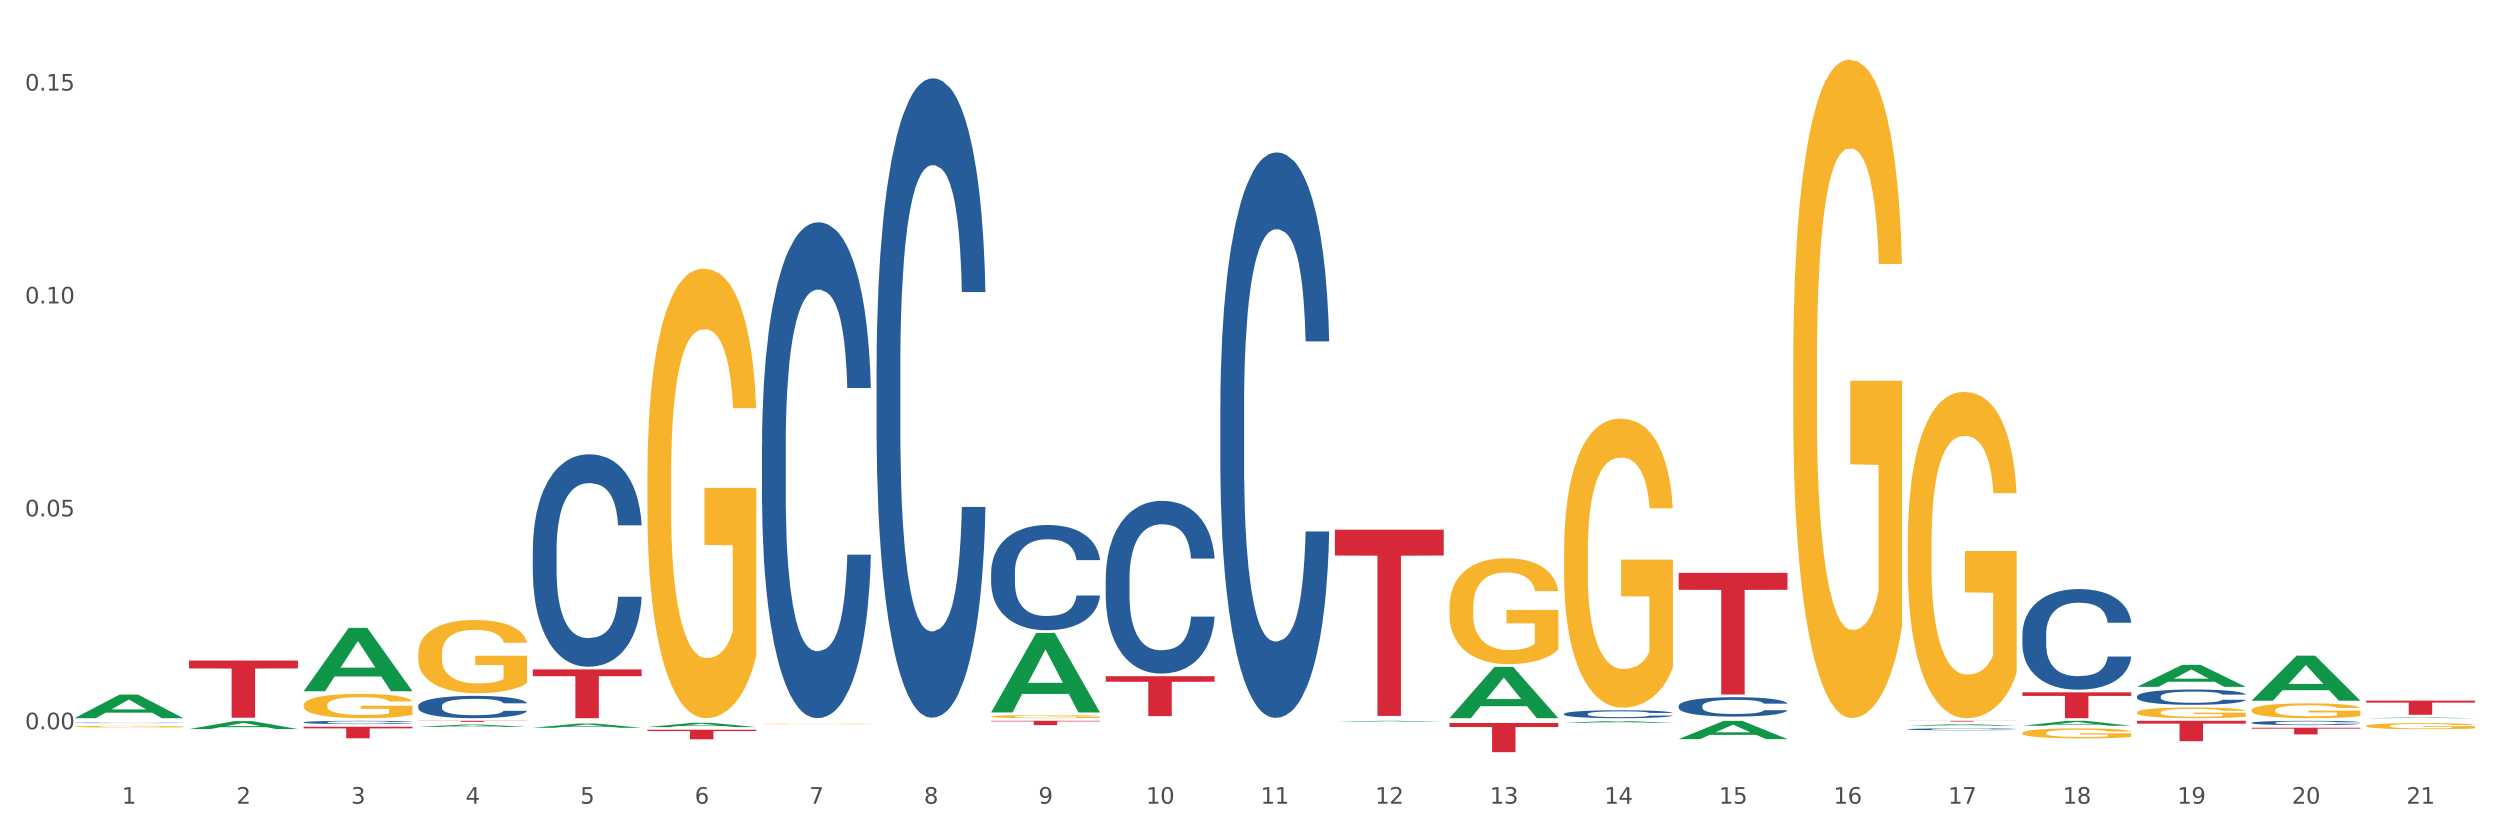 <?xml version="1.0" encoding="utf-8" standalone="no"?>
<!DOCTYPE svg PUBLIC "-//W3C//DTD SVG 1.1//EN"
  "http://www.w3.org/Graphics/SVG/1.1/DTD/svg11.dtd">
<svg xmlns:xlink="http://www.w3.org/1999/xlink" width="1080pt" height="360pt" viewBox="0 0 1080 360" xmlns="http://www.w3.org/2000/svg" version="1.1">
 <rect x="0" y="0" width="1080" height="360" fill="#333333" stroke="none"/>
 <defs>
  <style type="text/css">*{stroke-linejoin: round; stroke-linecap: butt}</style>
 </defs>
 <g id="figure_1">
  <g id="patch_1">
   <path d="M 0 360 
L 1080 360 
L 1080 0 
L 0 0 
z
" style="fill: #ffffff; stroke: #ffffff; stroke-linejoin: miter"/>
  </g>
  <g id="axes_1">
   <g id="matplotlib.axis_1">
    <g id="xtick_1">
     <g id="text_1">
      <!-- 1 -->
      <g style="fill: #4d4d4d" transform="translate(52.633 347.204) scale(0.096 -0.096)">
       <defs>
        <path id="DejaVuSans-31" d="M 794 531 
L 1825 531 
L 1825 4091 
L 703 3866 
L 703 4441 
L 1819 4666 
L 2450 4666 
L 2450 531 
L 3481 531 
L 3481 0 
L 794 0 
L 794 531 
z
" transform="scale(0.016)"/>
       </defs>
       <use xlink:href="#DejaVuSans-31"/>
      </g>
     </g>
    </g>
    <g id="xtick_2">
     <g id="text_2">
      <!-- 2 -->
      <g style="fill: #4d4d4d" transform="translate(102.133 347.204) scale(0.096 -0.096)">
       <defs>
        <path id="DejaVuSans-32" d="M 1228 531 
L 3431 531 
L 3431 0 
L 469 0 
L 469 531 
Q 828 903 1448 1529 
Q 2069 2156 2228 2338 
Q 2531 2678 2651 2914 
Q 2772 3150 2772 3378 
Q 2772 3750 2511 3984 
Q 2250 4219 1831 4219 
Q 1534 4219 1204 4116 
Q 875 4013 500 3803 
L 500 4441 
Q 881 4594 1212 4672 
Q 1544 4750 1819 4750 
Q 2544 4750 2975 4387 
Q 3406 4025 3406 3419 
Q 3406 3131 3298 2873 
Q 3191 2616 2906 2266 
Q 2828 2175 2409 1742 
Q 1991 1309 1228 531 
z
" transform="scale(0.016)"/>
       </defs>
       <use xlink:href="#DejaVuSans-32"/>
      </g>
     </g>
    </g>
    <g id="xtick_3">
     <g id="text_3">
      <!-- 3 -->
      <g style="fill: #4d4d4d" transform="translate(151.633 347.204) scale(0.096 -0.096)">
       <defs>
        <path id="DejaVuSans-33" d="M 2597 2516 
Q 3050 2419 3304 2112 
Q 3559 1806 3559 1356 
Q 3559 666 3084 287 
Q 2609 -91 1734 -91 
Q 1441 -91 1130 -33 
Q 819 25 488 141 
L 488 750 
Q 750 597 1062 519 
Q 1375 441 1716 441 
Q 2309 441 2620 675 
Q 2931 909 2931 1356 
Q 2931 1769 2642 2001 
Q 2353 2234 1838 2234 
L 1294 2234 
L 1294 2753 
L 1863 2753 
Q 2328 2753 2575 2939 
Q 2822 3125 2822 3475 
Q 2822 3834 2567 4026 
Q 2313 4219 1838 4219 
Q 1578 4219 1281 4162 
Q 984 4106 628 3988 
L 628 4550 
Q 988 4650 1302 4700 
Q 1616 4750 1894 4750 
Q 2613 4750 3031 4423 
Q 3450 4097 3450 3541 
Q 3450 3153 3228 2886 
Q 3006 2619 2597 2516 
z
" transform="scale(0.016)"/>
       </defs>
       <use xlink:href="#DejaVuSans-33"/>
      </g>
     </g>
    </g>
    <g id="xtick_4">
     <g id="text_4">
      <!-- 4 -->
      <g style="fill: #4d4d4d" transform="translate(201.133 347.204) scale(0.096 -0.096)">
       <defs>
        <path id="DejaVuSans-34" d="M 2419 4116 
L 825 1625 
L 2419 1625 
L 2419 4116 
z
M 2253 4666 
L 3047 4666 
L 3047 1625 
L 3713 1625 
L 3713 1100 
L 3047 1100 
L 3047 0 
L 2419 0 
L 2419 1100 
L 313 1100 
L 313 1709 
L 2253 4666 
z
" transform="scale(0.016)"/>
       </defs>
       <use xlink:href="#DejaVuSans-34"/>
      </g>
     </g>
    </g>
    <g id="xtick_5">
     <g id="text_5">
      <!-- 5 -->
      <g style="fill: #4d4d4d" transform="translate(250.633 347.204) scale(0.096 -0.096)">
       <defs>
        <path id="DejaVuSans-35" d="M 691 4666 
L 3169 4666 
L 3169 4134 
L 1269 4134 
L 1269 2991 
Q 1406 3038 1543 3061 
Q 1681 3084 1819 3084 
Q 2600 3084 3056 2656 
Q 3513 2228 3513 1497 
Q 3513 744 3044 326 
Q 2575 -91 1722 -91 
Q 1428 -91 1123 -41 
Q 819 9 494 109 
L 494 744 
Q 775 591 1075 516 
Q 1375 441 1709 441 
Q 2250 441 2565 725 
Q 2881 1009 2881 1497 
Q 2881 1984 2565 2268 
Q 2250 2553 1709 2553 
Q 1456 2553 1204 2497 
Q 953 2441 691 2322 
L 691 4666 
z
" transform="scale(0.016)"/>
       </defs>
       <use xlink:href="#DejaVuSans-35"/>
      </g>
     </g>
    </g>
    <g id="xtick_6">
     <g id="text_6">
      <!-- 6 -->
      <g style="fill: #4d4d4d" transform="translate(300.134 347.204) scale(0.096 -0.096)">
       <defs>
        <path id="DejaVuSans-36" d="M 2113 2584 
Q 1688 2584 1439 2293 
Q 1191 2003 1191 1497 
Q 1191 994 1439 701 
Q 1688 409 2113 409 
Q 2538 409 2786 701 
Q 3034 994 3034 1497 
Q 3034 2003 2786 2293 
Q 2538 2584 2113 2584 
z
M 3366 4563 
L 3366 3988 
Q 3128 4100 2886 4159 
Q 2644 4219 2406 4219 
Q 1781 4219 1451 3797 
Q 1122 3375 1075 2522 
Q 1259 2794 1537 2939 
Q 1816 3084 2150 3084 
Q 2853 3084 3261 2657 
Q 3669 2231 3669 1497 
Q 3669 778 3244 343 
Q 2819 -91 2113 -91 
Q 1303 -91 875 529 
Q 447 1150 447 2328 
Q 447 3434 972 4092 
Q 1497 4750 2381 4750 
Q 2619 4750 2861 4703 
Q 3103 4656 3366 4563 
z
" transform="scale(0.016)"/>
       </defs>
       <use xlink:href="#DejaVuSans-36"/>
      </g>
     </g>
    </g>
    <g id="xtick_7">
     <g id="text_7">
      <!-- 7 -->
      <g style="fill: #4d4d4d" transform="translate(349.634 347.204) scale(0.096 -0.096)">
       <defs>
        <path id="DejaVuSans-37" d="M 525 4666 
L 3525 4666 
L 3525 4397 
L 1831 0 
L 1172 0 
L 2766 4134 
L 525 4134 
L 525 4666 
z
" transform="scale(0.016)"/>
       </defs>
       <use xlink:href="#DejaVuSans-37"/>
      </g>
     </g>
    </g>
    <g id="xtick_8">
     <g id="text_8">
      <!-- 8 -->
      <g style="fill: #4d4d4d" transform="translate(399.134 347.204) scale(0.096 -0.096)">
       <defs>
        <path id="DejaVuSans-38" d="M 2034 2216 
Q 1584 2216 1326 1975 
Q 1069 1734 1069 1313 
Q 1069 891 1326 650 
Q 1584 409 2034 409 
Q 2484 409 2743 651 
Q 3003 894 3003 1313 
Q 3003 1734 2745 1975 
Q 2488 2216 2034 2216 
z
M 1403 2484 
Q 997 2584 770 2862 
Q 544 3141 544 3541 
Q 544 4100 942 4425 
Q 1341 4750 2034 4750 
Q 2731 4750 3128 4425 
Q 3525 4100 3525 3541 
Q 3525 3141 3298 2862 
Q 3072 2584 2669 2484 
Q 3125 2378 3379 2068 
Q 3634 1759 3634 1313 
Q 3634 634 3220 271 
Q 2806 -91 2034 -91 
Q 1263 -91 848 271 
Q 434 634 434 1313 
Q 434 1759 690 2068 
Q 947 2378 1403 2484 
z
M 1172 3481 
Q 1172 3119 1398 2916 
Q 1625 2713 2034 2713 
Q 2441 2713 2670 2916 
Q 2900 3119 2900 3481 
Q 2900 3844 2670 4047 
Q 2441 4250 2034 4250 
Q 1625 4250 1398 4047 
Q 1172 3844 1172 3481 
z
" transform="scale(0.016)"/>
       </defs>
       <use xlink:href="#DejaVuSans-38"/>
      </g>
     </g>
    </g>
    <g id="xtick_9">
     <g id="text_9">
      <!-- 9 -->
      <g style="fill: #4d4d4d" transform="translate(448.634 347.204) scale(0.096 -0.096)">
       <defs>
        <path id="DejaVuSans-39" d="M 703 97 
L 703 672 
Q 941 559 1184 500 
Q 1428 441 1663 441 
Q 2288 441 2617 861 
Q 2947 1281 2994 2138 
Q 2813 1869 2534 1725 
Q 2256 1581 1919 1581 
Q 1219 1581 811 2004 
Q 403 2428 403 3163 
Q 403 3881 828 4315 
Q 1253 4750 1959 4750 
Q 2769 4750 3195 4129 
Q 3622 3509 3622 2328 
Q 3622 1225 3098 567 
Q 2575 -91 1691 -91 
Q 1453 -91 1209 -44 
Q 966 3 703 97 
z
M 1959 2075 
Q 2384 2075 2632 2365 
Q 2881 2656 2881 3163 
Q 2881 3666 2632 3958 
Q 2384 4250 1959 4250 
Q 1534 4250 1286 3958 
Q 1038 3666 1038 3163 
Q 1038 2656 1286 2365 
Q 1534 2075 1959 2075 
z
" transform="scale(0.016)"/>
       </defs>
       <use xlink:href="#DejaVuSans-39"/>
      </g>
     </g>
    </g>
    <g id="xtick_10">
     <g id="text_10">
      <!-- 10 -->
      <g style="fill: #4d4d4d" transform="translate(495.079 347.204) scale(0.096 -0.096)">
       <defs>
        <path id="DejaVuSans-30" d="M 2034 4250 
Q 1547 4250 1301 3770 
Q 1056 3291 1056 2328 
Q 1056 1369 1301 889 
Q 1547 409 2034 409 
Q 2525 409 2770 889 
Q 3016 1369 3016 2328 
Q 3016 3291 2770 3770 
Q 2525 4250 2034 4250 
z
M 2034 4750 
Q 2819 4750 3233 4129 
Q 3647 3509 3647 2328 
Q 3647 1150 3233 529 
Q 2819 -91 2034 -91 
Q 1250 -91 836 529 
Q 422 1150 422 2328 
Q 422 3509 836 4129 
Q 1250 4750 2034 4750 
z
" transform="scale(0.016)"/>
       </defs>
       <use xlink:href="#DejaVuSans-31"/>
       <use xlink:href="#DejaVuSans-30" transform="translate(63.623 0)"/>
      </g>
     </g>
    </g>
    <g id="xtick_11">
     <g id="text_11">
      <!-- 11 -->
      <g style="fill: #4d4d4d" transform="translate(544.58 347.204) scale(0.096 -0.096)">
       <use xlink:href="#DejaVuSans-31"/>
       <use xlink:href="#DejaVuSans-31" transform="translate(63.623 0)"/>
      </g>
     </g>
    </g>
    <g id="xtick_12">
     <g id="text_12">
      <!-- 12 -->
      <g style="fill: #4d4d4d" transform="translate(594.08 347.204) scale(0.096 -0.096)">
       <use xlink:href="#DejaVuSans-31"/>
       <use xlink:href="#DejaVuSans-32" transform="translate(63.623 0)"/>
      </g>
     </g>
    </g>
    <g id="xtick_13">
     <g id="text_13">
      <!-- 13 -->
      <g style="fill: #4d4d4d" transform="translate(643.58 347.204) scale(0.096 -0.096)">
       <use xlink:href="#DejaVuSans-31"/>
       <use xlink:href="#DejaVuSans-33" transform="translate(63.623 0)"/>
      </g>
     </g>
    </g>
    <g id="xtick_14">
     <g id="text_14">
      <!-- 14 -->
      <g style="fill: #4d4d4d" transform="translate(693.08 347.204) scale(0.096 -0.096)">
       <use xlink:href="#DejaVuSans-31"/>
       <use xlink:href="#DejaVuSans-34" transform="translate(63.623 0)"/>
      </g>
     </g>
    </g>
    <g id="xtick_15">
     <g id="text_15">
      <!-- 15 -->
      <g style="fill: #4d4d4d" transform="translate(742.58 347.204) scale(0.096 -0.096)">
       <use xlink:href="#DejaVuSans-31"/>
       <use xlink:href="#DejaVuSans-35" transform="translate(63.623 0)"/>
      </g>
     </g>
    </g>
    <g id="xtick_16">
     <g id="text_16">
      <!-- 16 -->
      <g style="fill: #4d4d4d" transform="translate(792.08 347.204) scale(0.096 -0.096)">
       <use xlink:href="#DejaVuSans-31"/>
       <use xlink:href="#DejaVuSans-36" transform="translate(63.623 0)"/>
      </g>
     </g>
    </g>
    <g id="xtick_17">
     <g id="text_17">
      <!-- 17 -->
      <g style="fill: #4d4d4d" transform="translate(841.58 347.204) scale(0.096 -0.096)">
       <use xlink:href="#DejaVuSans-31"/>
       <use xlink:href="#DejaVuSans-37" transform="translate(63.623 0)"/>
      </g>
     </g>
    </g>
    <g id="xtick_18">
     <g id="text_18">
      <!-- 18 -->
      <g style="fill: #4d4d4d" transform="translate(891.08 347.204) scale(0.096 -0.096)">
       <use xlink:href="#DejaVuSans-31"/>
       <use xlink:href="#DejaVuSans-38" transform="translate(63.623 0)"/>
      </g>
     </g>
    </g>
    <g id="xtick_19">
     <g id="text_19">
      <!-- 19 -->
      <g style="fill: #4d4d4d" transform="translate(940.58 347.204) scale(0.096 -0.096)">
       <use xlink:href="#DejaVuSans-31"/>
       <use xlink:href="#DejaVuSans-39" transform="translate(63.623 0)"/>
      </g>
     </g>
    </g>
    <g id="xtick_20">
     <g id="text_20">
      <!-- 20 -->
      <g style="fill: #4d4d4d" transform="translate(990.08 347.204) scale(0.096 -0.096)">
       <use xlink:href="#DejaVuSans-32"/>
       <use xlink:href="#DejaVuSans-30" transform="translate(63.623 0)"/>
      </g>
     </g>
    </g>
    <g id="xtick_21">
     <g id="text_21">
      <!-- 21 -->
      <g style="fill: #4d4d4d" transform="translate(1039.58 347.204) scale(0.096 -0.096)">
       <use xlink:href="#DejaVuSans-32"/>
       <use xlink:href="#DejaVuSans-31" transform="translate(63.623 0)"/>
      </g>
     </g>
    </g>
    <g id="xtick_22"/>
    <g id="xtick_23"/>
    <g id="xtick_24"/>
    <g id="xtick_25"/>
    <g id="xtick_26"/>
    <g id="xtick_27"/>
    <g id="xtick_28"/>
    <g id="xtick_29"/>
    <g id="xtick_30"/>
    <g id="xtick_31"/>
    <g id="xtick_32"/>
    <g id="xtick_33"/>
    <g id="xtick_34"/>
    <g id="xtick_35"/>
    <g id="xtick_36"/>
    <g id="xtick_37"/>
    <g id="xtick_38"/>
    <g id="xtick_39"/>
    <g id="xtick_40"/>
    <g id="xtick_41"/>
   </g>
   <g id="matplotlib.axis_2">
    <g id="ytick_1">
     <g id="text_22">
      <!-- 0.00 -->
      <g style="fill: #4d4d4d" transform="translate(10.8 315.046) scale(0.096 -0.096)">
       <defs>
        <path id="DejaVuSans-2e" d="M 684 794 
L 1344 794 
L 1344 0 
L 684 0 
L 684 794 
z
" transform="scale(0.016)"/>
       </defs>
       <use xlink:href="#DejaVuSans-30"/>
       <use xlink:href="#DejaVuSans-2e" transform="translate(63.623 0)"/>
       <use xlink:href="#DejaVuSans-30" transform="translate(95.41 0)"/>
       <use xlink:href="#DejaVuSans-30" transform="translate(159.033 0)"/>
      </g>
     </g>
    </g>
    <g id="ytick_2">
     <g id="text_23">
      <!-- 0.05 -->
      <g style="fill: #4d4d4d" transform="translate(10.8 223.074) scale(0.096 -0.096)">
       <use xlink:href="#DejaVuSans-30"/>
       <use xlink:href="#DejaVuSans-2e" transform="translate(63.623 0)"/>
       <use xlink:href="#DejaVuSans-30" transform="translate(95.41 0)"/>
       <use xlink:href="#DejaVuSans-35" transform="translate(159.033 0)"/>
      </g>
     </g>
    </g>
    <g id="ytick_3">
     <g id="text_24">
      <!-- 0.10 -->
      <g style="fill: #4d4d4d" transform="translate(10.8 131.103) scale(0.096 -0.096)">
       <use xlink:href="#DejaVuSans-30"/>
       <use xlink:href="#DejaVuSans-2e" transform="translate(63.623 0)"/>
       <use xlink:href="#DejaVuSans-31" transform="translate(95.41 0)"/>
       <use xlink:href="#DejaVuSans-30" transform="translate(159.033 0)"/>
      </g>
     </g>
    </g>
    <g id="ytick_4">
     <g id="text_25">
      <!-- 0.15 -->
      <g style="fill: #4d4d4d" transform="translate(10.8 39.132) scale(0.096 -0.096)">
       <use xlink:href="#DejaVuSans-30"/>
       <use xlink:href="#DejaVuSans-2e" transform="translate(63.623 0)"/>
       <use xlink:href="#DejaVuSans-31" transform="translate(95.41 0)"/>
       <use xlink:href="#DejaVuSans-35" transform="translate(159.033 0)"/>
      </g>
     </g>
    </g>
    <g id="ytick_5"/>
    <g id="ytick_6"/>
    <g id="ytick_7"/>
   </g>
   <g id="PolyCollection_1">
    <path d="M 32.175 310.237 
L 32.223 310.227 
L 51.615 300.082 
L 59.663 300.073 
L 79.2 310.256 
L 69.892 310.256 
L 65.674 307.885 
L 45.652 307.885 
L 45.507 307.923 
L 41.435 310.256 
L 32.175 310.256 
L 32.175 310.237 
L 48.173 306.47 
L 63.153 306.46 
L 55.736 302.243 
L 55.639 302.224 
L 55.542 302.253 
L 48.125 306.46 
L 48.173 306.47 
L 32.175 310.237 
z
" clip-path="url(#pe5cfeacb30)" style="fill: #109648"/>
    <path d="M 81.675 314.954 
L 81.723 314.95 
L 101.115 311.541 
L 109.163 311.538 
L 128.7 314.96 
L 119.392 314.96 
L 115.174 314.163 
L 95.152 314.163 
L 95.007 314.176 
L 90.935 314.96 
L 81.675 314.96 
L 81.675 314.954 
L 97.673 313.688 
L 112.653 313.684 
L 105.236 312.267 
L 105.139 312.261 
L 105.042 312.271 
L 97.625 313.684 
L 97.673 313.688 
L 81.675 314.954 
z
" clip-path="url(#pe5cfeacb30)" style="fill: #109648"/>
    <path d="M 131.175 298.576 
L 131.223 298.551 
L 150.615 271.252 
L 158.663 271.226 
L 178.2 298.628 
L 168.892 298.628 
L 164.674 292.247 
L 144.652 292.247 
L 144.507 292.35 
L 140.435 298.628 
L 131.175 298.628 
L 131.175 298.576 
L 147.173 288.439 
L 162.153 288.413 
L 154.736 277.067 
L 154.639 277.015 
L 154.542 277.093 
L 147.125 288.413 
L 147.173 288.439 
L 131.175 298.576 
z
" clip-path="url(#pe5cfeacb30)" style="fill: #109648"/>
    <path d="M 180.675 314.036 
L 180.723 314.035 
L 200.115 313.001 
L 208.163 313 
L 227.7 314.038 
L 218.392 314.038 
L 214.174 313.796 
L 194.152 313.796 
L 194.007 313.8 
L 189.935 314.038 
L 180.675 314.038 
L 180.675 314.036 
L 196.673 313.652 
L 211.653 313.651 
L 204.236 313.222 
L 204.139 313.22 
L 204.042 313.223 
L 196.625 313.651 
L 196.673 313.652 
L 180.675 314.036 
z
" clip-path="url(#pe5cfeacb30)" style="fill: #109648"/>
    <path d="M 873.675 313.525 
L 873.723 313.523 
L 893.115 311.401 
L 901.163 311.399 
L 920.7 313.529 
L 911.392 313.529 
L 907.174 313.033 
L 887.152 313.033 
L 887.007 313.041 
L 882.935 313.529 
L 873.675 313.529 
L 873.675 313.525 
L 889.673 312.737 
L 904.653 312.735 
L 897.236 311.853 
L 897.139 311.849 
L 897.042 311.855 
L 889.625 312.735 
L 889.673 312.737 
L 873.675 313.525 
z
" clip-path="url(#pe5cfeacb30)" style="fill: #109648"/>
    <path d="M 279.675 315.238 
L 326.7 315.238 
L 326.7 315.814 
L 308.202 315.818 
L 308.202 319.383 
L 298.062 319.383 
L 298.062 315.818 
L 279.675 315.814 
L 279.675 315.242 
L 279.675 315.238 
z
" clip-path="url(#pe5cfeacb30)" style="fill: #d62839"/>
    <path d="M 230.175 289.181 
L 277.2 289.181 
L 277.2 292.11 
L 258.702 292.13 
L 258.702 310.256 
L 248.562 310.256 
L 248.562 292.13 
L 230.175 292.11 
L 230.175 289.201 
L 230.175 289.181 
z
" clip-path="url(#pe5cfeacb30)" style="fill: #d62839"/>
    <path d="M 180.675 311.399 
L 227.7 311.399 
L 227.7 311.462 
L 209.202 311.463 
L 209.202 311.858 
L 199.062 311.858 
L 199.062 311.463 
L 180.675 311.462 
L 180.675 311.399 
L 180.675 311.399 
z
" clip-path="url(#pe5cfeacb30)" style="fill: #d62839"/>
    <path d="M 626.175 312.323 
L 673.2 312.323 
L 673.2 314.078 
L 654.702 314.09 
L 654.702 324.95 
L 644.562 324.95 
L 644.562 314.09 
L 626.175 314.078 
L 626.175 312.335 
L 626.175 312.323 
z
" clip-path="url(#pe5cfeacb30)" style="fill: #d62839"/>
    <path d="M 81.675 285.338 
L 128.7 285.338 
L 128.7 288.775 
L 110.202 288.798 
L 110.202 310.069 
L 100.062 310.069 
L 100.062 288.798 
L 81.675 288.775 
L 81.675 285.361 
L 81.675 285.338 
z
" clip-path="url(#pe5cfeacb30)" style="fill: #d62839"/>
    <path d="M 428.175 311.399 
L 475.2 311.399 
L 475.2 311.658 
L 456.702 311.66 
L 456.702 313.268 
L 446.562 313.268 
L 446.562 311.66 
L 428.175 311.658 
L 428.175 311.4 
L 428.175 311.399 
z
" clip-path="url(#pe5cfeacb30)" style="fill: #d62839"/>
    <path d="M 725.175 247.489 
L 772.2 247.489 
L 772.2 254.793 
L 753.702 254.842 
L 753.702 300.046 
L 743.562 300.046 
L 743.562 254.842 
L 725.175 254.793 
L 725.175 247.539 
L 725.175 247.489 
z
" clip-path="url(#pe5cfeacb30)" style="fill: #d62839"/>
    <path d="M 923.175 296.711 
L 923.223 296.702 
L 942.615 287.227 
L 950.663 287.218 
L 970.2 296.729 
L 960.892 296.729 
L 956.674 294.514 
L 936.652 294.514 
L 936.507 294.55 
L 932.435 296.729 
L 923.175 296.729 
L 923.175 296.711 
L 939.173 293.192 
L 954.153 293.183 
L 946.736 289.245 
L 946.639 289.227 
L 946.542 289.254 
L 939.125 293.183 
L 939.173 293.192 
L 923.175 296.711 
z
" clip-path="url(#pe5cfeacb30)" style="fill: #109648"/>
    <path d="M 576.675 228.807 
L 623.7 228.807 
L 623.7 239.99 
L 605.202 240.065 
L 605.202 309.279 
L 595.062 309.279 
L 595.062 240.065 
L 576.675 239.99 
L 576.675 228.882 
L 576.675 228.807 
z
" clip-path="url(#pe5cfeacb30)" style="fill: #d62839"/>
    <path d="M 477.675 292.123 
L 524.7 292.123 
L 524.7 294.518 
L 506.202 294.534 
L 506.202 309.36 
L 496.062 309.36 
L 496.062 294.534 
L 477.675 294.518 
L 477.675 292.139 
L 477.675 292.123 
z
" clip-path="url(#pe5cfeacb30)" style="fill: #d62839"/>
    <path d="M 131.175 313.962 
L 178.2 313.962 
L 178.2 314.653 
L 159.702 314.657 
L 159.702 318.93 
L 149.562 318.93 
L 149.562 314.657 
L 131.175 314.653 
L 131.175 313.967 
L 131.175 313.962 
z
" clip-path="url(#pe5cfeacb30)" style="fill: #d62839"/>
    <path d="M 972.675 314.394 
L 1019.7 314.394 
L 1019.7 314.793 
L 1001.202 314.796 
L 1001.202 317.267 
L 991.062 317.267 
L 991.062 314.796 
L 972.675 314.793 
L 972.675 314.397 
L 972.675 314.394 
z
" clip-path="url(#pe5cfeacb30)" style="fill: #d62839"/>
    <path d="M 923.175 311.399 
L 970.2 311.399 
L 970.2 312.62 
L 951.702 312.628 
L 951.702 320.188 
L 941.562 320.188 
L 941.562 312.628 
L 923.175 312.62 
L 923.175 311.407 
L 923.175 311.399 
z
" clip-path="url(#pe5cfeacb30)" style="fill: #d62839"/>
    <path d="M 1022.175 302.658 
L 1069.2 302.658 
L 1069.2 303.511 
L 1050.702 303.517 
L 1050.702 308.796 
L 1040.562 308.796 
L 1040.562 303.517 
L 1022.175 303.511 
L 1022.175 302.664 
L 1022.175 302.658 
z
" clip-path="url(#pe5cfeacb30)" style="fill: #d62839"/>
    <path d="M 873.675 299.094 
L 920.7 299.094 
L 920.7 300.645 
L 902.202 300.656 
L 902.202 310.256 
L 892.062 310.256 
L 892.062 300.656 
L 873.675 300.645 
L 873.675 299.105 
L 873.675 299.094 
z
" clip-path="url(#pe5cfeacb30)" style="fill: #d62839"/>
    <path d="M 824.175 311.399 
L 871.2 311.399 
L 871.2 311.442 
L 852.702 311.442 
L 852.702 311.711 
L 842.562 311.711 
L 842.562 311.442 
L 824.175 311.442 
L 824.175 311.399 
L 824.175 311.399 
z
" clip-path="url(#pe5cfeacb30)" style="fill: #d62839"/>
    <path d="M 972.675 302.669 
L 972.723 302.651 
L 992.115 283.259 
L 1000.163 283.24 
L 1019.7 302.706 
L 1010.392 302.706 
L 1006.174 298.173 
L 986.152 298.173 
L 986.007 298.246 
L 981.935 302.706 
L 972.675 302.706 
L 972.675 302.669 
L 988.673 295.468 
L 1003.653 295.45 
L 996.236 287.389 
L 996.139 287.353 
L 996.042 287.408 
L 988.625 295.45 
L 988.673 295.468 
L 972.675 302.669 
z
" clip-path="url(#pe5cfeacb30)" style="fill: #109648"/>
    <path d="M 675.675 308.377 
L 675.731 308.373 
L 675.731 308.286 
L 675.897 308.168 
L 676.509 307.95 
L 677.287 307.784 
L 678.621 307.591 
L 679.344 307.51 
L 680.289 307.42 
L 682.234 307.273 
L 684.457 307.149 
L 686.014 307.08 
L 687.181 307.036 
L 689.794 306.958 
L 691.294 306.924 
L 692.851 306.896 
L 694.185 306.877 
L 696.408 306.856 
L 698.187 306.846 
L 700.244 306.843 
L 701.967 306.846 
L 704.246 306.859 
L 707.581 306.896 
L 708.859 306.918 
L 710.582 306.955 
L 712.361 307.005 
L 713.806 307.055 
L 715.474 307.127 
L 717.197 307.22 
L 718.865 307.339 
L 720.032 307.448 
L 720.977 307.563 
L 721.811 307.703 
L 722.422 307.856 
L 722.7 307.984 
L 712.528 307.984 
L 712.25 307.869 
L 711.694 307.744 
L 711.138 307.66 
L 710.527 307.591 
L 709.582 307.513 
L 708.748 307.463 
L 707.359 307.404 
L 706.08 307.367 
L 705.024 307.345 
L 703.745 307.326 
L 701.022 307.308 
L 699.076 307.308 
L 697.853 307.314 
L 696.353 307.329 
L 695.074 307.351 
L 693.573 307.389 
L 692.406 307.429 
L 691.239 307.482 
L 690.572 307.519 
L 689.571 307.588 
L 688.904 307.644 
L 688.015 307.741 
L 687.515 307.809 
L 686.625 307.987 
L 686.236 308.118 
L 686.069 308.208 
L 685.958 308.308 
L 685.958 308.794 
L 686.292 309.012 
L 686.57 309.106 
L 687.014 309.212 
L 687.848 309.349 
L 689.071 309.483 
L 690.349 309.58 
L 691.406 309.639 
L 692.406 309.682 
L 693.407 309.717 
L 694.63 309.748 
L 695.63 309.767 
L 697.131 309.785 
L 698.91 309.795 
L 700.299 309.795 
L 703.134 309.779 
L 704.413 309.764 
L 705.635 309.742 
L 706.969 309.707 
L 708.026 309.67 
L 708.637 309.642 
L 709.638 309.583 
L 710.416 309.52 
L 711.083 309.449 
L 711.527 309.386 
L 712.028 309.293 
L 712.417 309.187 
L 712.528 309.131 
L 722.7 309.131 
L 722.478 309.243 
L 722.089 309.352 
L 721.31 309.499 
L 720.699 309.583 
L 719.754 309.686 
L 718.753 309.773 
L 717.364 309.87 
L 716.085 309.941 
L 714.751 310.004 
L 713.306 310.06 
L 710.694 310.138 
L 709.749 310.159 
L 707.748 310.197 
L 706.191 310.219 
L 703.912 310.24 
L 701.578 310.253 
L 699.132 310.256 
L 696.964 310.25 
L 694.574 310.231 
L 693.073 310.212 
L 691.406 310.184 
L 689.46 310.141 
L 687.626 310.088 
L 685.903 310.025 
L 684.291 309.954 
L 682.79 309.873 
L 680.844 309.739 
L 679.399 309.608 
L 678.343 309.486 
L 677.62 309.383 
L 676.898 309.252 
L 676.509 309.162 
L 675.897 308.944 
L 675.675 308.741 
L 675.675 308.377 
z
" clip-path="url(#pe5cfeacb30)" style="fill: #255c99"/>
    <path d="M 527.175 175.608 
L 527.231 175.385 
L 527.231 169.138 
L 527.397 160.661 
L 528.009 145.044 
L 528.787 133.22 
L 530.121 119.388 
L 530.844 113.588 
L 531.789 107.118 
L 533.734 96.633 
L 535.957 87.709 
L 537.514 82.801 
L 538.681 79.678 
L 541.294 74.1 
L 542.794 71.646 
L 544.351 69.638 
L 545.685 68.3 
L 547.908 66.738 
L 549.687 66.069 
L 551.744 65.846 
L 553.467 66.069 
L 555.746 66.961 
L 559.081 69.638 
L 560.359 71.2 
L 562.082 73.877 
L 563.861 77.447 
L 565.306 81.016 
L 566.974 86.147 
L 568.697 92.84 
L 570.365 101.318 
L 571.532 109.126 
L 572.477 117.38 
L 573.311 127.42 
L 573.922 138.351 
L 574.2 147.498 
L 564.028 147.498 
L 563.75 139.244 
L 563.194 130.32 
L 562.638 124.296 
L 562.027 119.388 
L 561.082 113.811 
L 560.248 110.241 
L 558.859 106.003 
L 557.58 103.326 
L 556.524 101.764 
L 555.245 100.425 
L 552.522 99.087 
L 550.576 99.087 
L 549.353 99.533 
L 547.853 100.648 
L 546.574 102.21 
L 545.073 104.887 
L 543.906 107.787 
L 542.739 111.58 
L 542.072 114.257 
L 541.071 119.165 
L 540.404 123.181 
L 539.515 130.097 
L 539.015 135.005 
L 538.125 147.721 
L 537.736 157.091 
L 537.569 163.561 
L 537.458 170.7 
L 537.458 205.503 
L 537.792 221.119 
L 538.07 227.812 
L 538.514 235.397 
L 539.348 245.214 
L 540.571 254.807 
L 541.849 261.723 
L 542.906 265.961 
L 543.906 269.085 
L 544.907 271.539 
L 546.13 273.77 
L 547.13 275.108 
L 548.631 276.447 
L 550.41 277.116 
L 551.799 277.116 
L 554.634 276.001 
L 555.913 274.885 
L 557.135 273.324 
L 558.469 270.869 
L 559.526 268.192 
L 560.137 266.185 
L 561.138 261.946 
L 561.916 257.484 
L 562.583 252.353 
L 563.027 247.891 
L 563.528 241.198 
L 563.917 233.613 
L 564.028 229.597 
L 574.2 229.597 
L 573.978 237.628 
L 573.589 245.437 
L 572.81 255.922 
L 572.199 261.946 
L 571.254 269.308 
L 570.253 275.554 
L 568.864 282.47 
L 567.585 287.602 
L 566.251 292.063 
L 564.806 296.079 
L 562.194 301.657 
L 561.249 303.218 
L 559.248 305.895 
L 557.691 307.457 
L 555.412 309.019 
L 553.078 309.911 
L 550.632 310.134 
L 548.464 309.688 
L 546.074 308.349 
L 544.573 307.011 
L 542.906 305.003 
L 540.96 301.88 
L 539.126 298.087 
L 537.403 293.625 
L 535.791 288.494 
L 534.29 282.693 
L 532.344 273.1 
L 530.899 263.73 
L 529.843 255.03 
L 529.12 247.668 
L 528.398 238.298 
L 528.009 231.828 
L 527.397 216.211 
L 527.175 201.71 
L 527.175 175.608 
z
" clip-path="url(#pe5cfeacb30)" style="fill: #255c99"/>
    <path d="M 824.175 313.522 
L 824.223 313.522 
L 843.615 312.854 
L 851.663 312.854 
L 871.2 313.524 
L 861.892 313.524 
L 857.674 313.368 
L 837.652 313.368 
L 837.507 313.37 
L 833.435 313.524 
L 824.175 313.524 
L 824.175 313.522 
L 840.173 313.275 
L 855.153 313.274 
L 847.736 312.996 
L 847.639 312.995 
L 847.542 312.997 
L 840.125 313.274 
L 840.173 313.275 
L 824.175 313.522 
z
" clip-path="url(#pe5cfeacb30)" style="fill: #109648"/>
    <path d="M 725.175 319.277 
L 725.223 319.27 
L 744.615 311.406 
L 752.663 311.399 
L 772.2 319.292 
L 762.892 319.292 
L 758.674 317.454 
L 738.652 317.454 
L 738.507 317.484 
L 734.435 319.292 
L 725.175 319.292 
L 725.175 319.277 
L 741.173 316.357 
L 756.153 316.35 
L 748.736 313.081 
L 748.639 313.066 
L 748.542 313.088 
L 741.125 316.35 
L 741.173 316.357 
L 725.175 319.277 
z
" clip-path="url(#pe5cfeacb30)" style="fill: #109648"/>
    <path d="M 626.175 310.214 
L 626.223 310.194 
L 645.615 288.102 
L 653.663 288.081 
L 673.2 310.256 
L 663.892 310.256 
L 659.674 305.092 
L 639.652 305.092 
L 639.507 305.175 
L 635.435 310.256 
L 626.175 310.256 
L 626.175 310.214 
L 642.173 302.011 
L 657.153 301.99 
L 649.736 292.807 
L 649.639 292.766 
L 649.542 292.828 
L 642.125 301.99 
L 642.173 302.011 
L 626.175 310.214 
z
" clip-path="url(#pe5cfeacb30)" style="fill: #109648"/>
    <path d="M 675.675 312.243 
L 675.723 312.242 
L 695.115 311.494 
L 703.163 311.493 
L 722.7 312.244 
L 713.392 312.244 
L 709.174 312.069 
L 689.152 312.069 
L 689.007 312.072 
L 684.935 312.244 
L 675.675 312.244 
L 675.675 312.243 
L 691.673 311.965 
L 706.653 311.964 
L 699.236 311.653 
L 699.139 311.652 
L 699.042 311.654 
L 691.625 311.964 
L 691.673 311.965 
L 675.675 312.243 
z
" clip-path="url(#pe5cfeacb30)" style="fill: #109648"/>
    <path d="M 576.675 311.793 
L 576.723 311.793 
L 596.115 311.399 
L 604.163 311.399 
L 623.7 311.794 
L 614.392 311.794 
L 610.174 311.702 
L 590.152 311.702 
L 590.007 311.703 
L 585.935 311.794 
L 576.675 311.794 
L 576.675 311.793 
L 592.673 311.647 
L 607.653 311.646 
L 600.236 311.483 
L 600.139 311.482 
L 600.042 311.483 
L 592.625 311.646 
L 592.673 311.647 
L 576.675 311.793 
z
" clip-path="url(#pe5cfeacb30)" style="fill: #109648"/>
    <path d="M 428.175 307.71 
L 428.223 307.678 
L 447.615 273.436 
L 455.663 273.404 
L 475.2 307.775 
L 465.892 307.775 
L 461.674 299.771 
L 441.652 299.771 
L 441.507 299.9 
L 437.435 307.775 
L 428.175 307.775 
L 428.175 307.71 
L 444.173 294.995 
L 459.153 294.963 
L 451.736 280.73 
L 451.639 280.666 
L 451.542 280.762 
L 444.125 294.963 
L 444.173 294.995 
L 428.175 307.71 
z
" clip-path="url(#pe5cfeacb30)" style="fill: #109648"/>
    <path d="M 279.675 314.092 
L 279.723 314.09 
L 299.115 312.256 
L 307.163 312.254 
L 326.7 314.095 
L 317.392 314.095 
L 313.174 313.667 
L 293.152 313.667 
L 293.007 313.674 
L 288.935 314.095 
L 279.675 314.095 
L 279.675 314.092 
L 295.673 313.411 
L 310.653 313.409 
L 303.236 312.647 
L 303.139 312.643 
L 303.042 312.648 
L 295.625 313.409 
L 295.673 313.411 
L 279.675 314.092 
z
" clip-path="url(#pe5cfeacb30)" style="fill: #109648"/>
    <path d="M 230.175 314.408 
L 230.223 314.407 
L 249.615 312.582 
L 257.663 312.581 
L 277.2 314.412 
L 267.892 314.412 
L 263.674 313.985 
L 243.652 313.985 
L 243.507 313.992 
L 239.435 314.412 
L 230.175 314.412 
L 230.175 314.408 
L 246.173 313.731 
L 261.153 313.729 
L 253.736 312.971 
L 253.639 312.967 
L 253.542 312.973 
L 246.125 313.729 
L 246.173 313.731 
L 230.175 314.408 
z
" clip-path="url(#pe5cfeacb30)" style="fill: #109648"/>
    <path d="M 477.675 249.891 
L 477.731 249.823 
L 477.731 247.915 
L 477.897 245.326 
L 478.509 240.556 
L 479.287 236.944 
L 480.621 232.72 
L 481.344 230.948 
L 482.289 228.972 
L 484.234 225.769 
L 486.457 223.043 
L 488.014 221.544 
L 489.181 220.59 
L 491.794 218.887 
L 493.294 218.137 
L 494.851 217.524 
L 496.185 217.115 
L 498.408 216.638 
L 500.187 216.434 
L 502.244 216.366 
L 503.967 216.434 
L 506.246 216.706 
L 509.581 217.524 
L 510.859 218.001 
L 512.582 218.819 
L 514.361 219.909 
L 515.806 220.999 
L 517.474 222.566 
L 519.197 224.611 
L 520.865 227.2 
L 522.032 229.585 
L 522.977 232.106 
L 523.811 235.173 
L 524.422 238.512 
L 524.7 241.305 
L 514.528 241.305 
L 514.25 238.784 
L 513.694 236.058 
L 513.138 234.219 
L 512.527 232.72 
L 511.582 231.016 
L 510.748 229.926 
L 509.359 228.631 
L 508.08 227.813 
L 507.024 227.336 
L 505.745 226.928 
L 503.022 226.519 
L 501.076 226.519 
L 499.853 226.655 
L 498.353 226.996 
L 497.074 227.473 
L 495.573 228.29 
L 494.406 229.176 
L 493.239 230.335 
L 492.572 231.152 
L 491.571 232.651 
L 490.904 233.878 
L 490.015 235.99 
L 489.515 237.489 
L 488.625 241.373 
L 488.236 244.235 
L 488.069 246.211 
L 487.958 248.392 
L 487.958 259.022 
L 488.292 263.792 
L 488.57 265.836 
L 489.014 268.153 
L 489.848 271.151 
L 491.071 274.081 
L 492.349 276.194 
L 493.406 277.488 
L 494.406 278.442 
L 495.407 279.192 
L 496.63 279.873 
L 497.63 280.282 
L 499.131 280.691 
L 500.91 280.895 
L 502.299 280.895 
L 505.134 280.555 
L 506.413 280.214 
L 507.635 279.737 
L 508.969 278.987 
L 510.026 278.17 
L 510.637 277.556 
L 511.637 276.262 
L 512.416 274.899 
L 513.083 273.332 
L 513.527 271.969 
L 514.028 269.925 
L 514.417 267.608 
L 514.528 266.381 
L 524.7 266.381 
L 524.478 268.834 
L 524.089 271.219 
L 523.31 274.422 
L 522.699 276.262 
L 521.754 278.51 
L 520.753 280.418 
L 519.364 282.531 
L 518.085 284.098 
L 516.751 285.461 
L 515.306 286.687 
L 512.694 288.391 
L 511.749 288.868 
L 509.748 289.686 
L 508.191 290.162 
L 505.912 290.639 
L 503.578 290.912 
L 501.132 290.98 
L 498.964 290.844 
L 496.574 290.435 
L 495.073 290.026 
L 493.406 289.413 
L 491.46 288.459 
L 489.626 287.301 
L 487.903 285.938 
L 486.291 284.37 
L 484.79 282.599 
L 482.844 279.669 
L 481.399 276.807 
L 480.343 274.149 
L 479.62 271.901 
L 478.898 269.039 
L 478.509 267.063 
L 477.897 262.293 
L 477.675 257.864 
L 477.675 249.891 
z
" clip-path="url(#pe5cfeacb30)" style="fill: #255c99"/>
    <path d="M 428.175 247.221 
L 428.231 247.18 
L 428.231 246.017 
L 428.397 244.439 
L 429.009 241.532 
L 429.787 239.331 
L 431.121 236.757 
L 431.844 235.677 
L 432.789 234.473 
L 434.734 232.521 
L 436.957 230.86 
L 438.514 229.947 
L 439.681 229.365 
L 442.294 228.327 
L 443.794 227.87 
L 445.351 227.497 
L 446.685 227.247 
L 448.908 226.957 
L 450.687 226.832 
L 452.744 226.791 
L 454.467 226.832 
L 456.746 226.998 
L 460.081 227.497 
L 461.359 227.787 
L 463.082 228.286 
L 464.861 228.95 
L 466.306 229.614 
L 467.974 230.569 
L 469.697 231.815 
L 471.365 233.393 
L 472.532 234.847 
L 473.477 236.383 
L 474.311 238.252 
L 474.922 240.287 
L 475.2 241.989 
L 465.028 241.989 
L 464.75 240.453 
L 464.194 238.792 
L 463.638 237.67 
L 463.027 236.757 
L 462.082 235.719 
L 461.248 235.054 
L 459.859 234.265 
L 458.58 233.767 
L 457.524 233.476 
L 456.245 233.227 
L 453.522 232.978 
L 451.576 232.978 
L 450.353 233.061 
L 448.853 233.269 
L 447.574 233.559 
L 446.073 234.058 
L 444.906 234.597 
L 443.739 235.303 
L 443.072 235.802 
L 442.071 236.715 
L 441.404 237.463 
L 440.515 238.75 
L 440.015 239.664 
L 439.125 242.031 
L 438.736 243.775 
L 438.569 244.979 
L 438.458 246.308 
L 438.458 252.786 
L 438.792 255.693 
L 439.07 256.939 
L 439.514 258.35 
L 440.348 260.178 
L 441.571 261.963 
L 442.849 263.25 
L 443.906 264.039 
L 444.906 264.621 
L 445.907 265.078 
L 447.13 265.493 
L 448.13 265.742 
L 449.631 265.991 
L 451.41 266.116 
L 452.799 266.116 
L 455.634 265.908 
L 456.913 265.701 
L 458.135 265.41 
L 459.469 264.953 
L 460.526 264.455 
L 461.137 264.081 
L 462.137 263.292 
L 462.916 262.461 
L 463.583 261.506 
L 464.027 260.676 
L 464.528 259.43 
L 464.917 258.018 
L 465.028 257.271 
L 475.2 257.271 
L 474.978 258.766 
L 474.589 260.219 
L 473.81 262.171 
L 473.199 263.292 
L 472.254 264.662 
L 471.253 265.825 
L 469.864 267.112 
L 468.585 268.068 
L 467.251 268.898 
L 465.806 269.645 
L 463.194 270.684 
L 462.249 270.974 
L 460.248 271.473 
L 458.691 271.763 
L 456.412 272.054 
L 454.078 272.22 
L 451.632 272.262 
L 449.464 272.179 
L 447.074 271.929 
L 445.573 271.68 
L 443.906 271.307 
L 441.96 270.725 
L 440.126 270.019 
L 438.403 269.189 
L 436.791 268.234 
L 435.29 267.154 
L 433.344 265.368 
L 431.899 263.624 
L 430.843 262.005 
L 430.12 260.634 
L 429.398 258.89 
L 429.009 257.686 
L 428.397 254.779 
L 428.175 252.08 
L 428.175 247.221 
z
" clip-path="url(#pe5cfeacb30)" style="fill: #255c99"/>
    <path d="M 378.675 157.952 
L 378.731 157.7 
L 378.731 150.636 
L 378.897 141.05 
L 379.509 123.39 
L 380.287 110.019 
L 381.621 94.378 
L 382.344 87.819 
L 383.289 80.503 
L 385.234 68.645 
L 387.457 58.554 
L 389.014 53.004 
L 390.181 49.472 
L 392.794 43.165 
L 394.294 40.39 
L 395.851 38.12 
L 397.185 36.606 
L 399.408 34.84 
L 401.187 34.083 
L 403.244 33.831 
L 404.967 34.083 
L 407.246 35.092 
L 410.581 38.12 
L 411.859 39.886 
L 413.582 42.913 
L 415.361 46.949 
L 416.806 50.986 
L 418.474 56.788 
L 420.197 64.357 
L 421.865 73.943 
L 423.032 82.773 
L 423.977 92.107 
L 424.811 103.46 
L 425.422 115.822 
L 425.7 126.165 
L 415.528 126.165 
L 415.25 116.831 
L 414.694 106.74 
L 414.138 99.928 
L 413.527 94.378 
L 412.582 88.071 
L 411.748 84.035 
L 410.359 79.241 
L 409.08 76.214 
L 408.024 74.448 
L 406.745 72.934 
L 404.022 71.421 
L 402.076 71.421 
L 400.853 71.925 
L 399.353 73.187 
L 398.074 74.952 
L 396.573 77.98 
L 395.406 81.259 
L 394.239 85.548 
L 393.572 88.576 
L 392.571 94.126 
L 391.904 98.667 
L 391.015 106.487 
L 390.515 112.038 
L 389.625 126.417 
L 389.236 137.013 
L 389.069 144.329 
L 388.958 152.402 
L 388.958 191.758 
L 389.292 209.417 
L 389.57 216.986 
L 390.014 225.563 
L 390.848 236.663 
L 392.071 247.512 
L 393.349 255.332 
L 394.406 260.125 
L 395.406 263.657 
L 396.407 266.432 
L 397.63 268.955 
L 398.63 270.469 
L 400.131 271.983 
L 401.91 272.739 
L 403.299 272.739 
L 406.134 271.478 
L 407.413 270.217 
L 408.635 268.451 
L 409.969 265.676 
L 411.026 262.648 
L 411.637 260.378 
L 412.637 255.584 
L 413.416 250.539 
L 414.083 244.736 
L 414.527 239.691 
L 415.028 232.122 
L 415.417 223.545 
L 415.528 219.004 
L 425.7 219.004 
L 425.478 228.086 
L 425.089 236.916 
L 424.31 248.773 
L 423.699 255.584 
L 422.754 263.91 
L 421.753 270.973 
L 420.364 278.794 
L 419.085 284.597 
L 417.751 289.642 
L 416.306 294.183 
L 413.694 300.49 
L 412.749 302.256 
L 410.748 305.283 
L 409.191 307.049 
L 406.912 308.815 
L 404.578 309.824 
L 402.132 310.077 
L 399.964 309.572 
L 397.574 308.059 
L 396.073 306.545 
L 394.406 304.274 
L 392.46 300.742 
L 390.626 296.454 
L 388.903 291.408 
L 387.291 285.606 
L 385.79 279.046 
L 383.844 268.198 
L 382.399 257.603 
L 381.343 247.764 
L 380.62 239.439 
L 379.898 228.843 
L 379.509 221.527 
L 378.897 203.867 
L 378.675 187.469 
L 378.675 157.952 
z
" clip-path="url(#pe5cfeacb30)" style="fill: #255c99"/>
    <path d="M 329.175 192.28 
L 329.231 192.085 
L 329.231 186.607 
L 329.397 179.172 
L 330.009 165.477 
L 330.787 155.107 
L 332.121 142.977 
L 332.844 137.89 
L 333.789 132.216 
L 335.734 123.021 
L 337.957 115.195 
L 339.514 110.891 
L 340.681 108.152 
L 343.294 103.261 
L 344.794 101.108 
L 346.351 99.348 
L 347.685 98.174 
L 349.908 96.804 
L 351.687 96.217 
L 353.744 96.022 
L 355.467 96.217 
L 357.746 97 
L 361.081 99.348 
L 362.359 100.717 
L 364.082 103.065 
L 365.861 106.195 
L 367.306 109.326 
L 368.974 113.826 
L 370.697 119.695 
L 372.365 127.13 
L 373.532 133.977 
L 374.477 141.216 
L 375.311 150.02 
L 375.922 159.607 
L 376.2 167.629 
L 366.028 167.629 
L 365.75 160.39 
L 365.194 152.564 
L 364.638 147.281 
L 364.027 142.977 
L 363.082 138.086 
L 362.248 134.956 
L 360.859 131.238 
L 359.58 128.89 
L 358.524 127.521 
L 357.245 126.347 
L 354.522 125.173 
L 352.576 125.173 
L 351.353 125.564 
L 349.853 126.543 
L 348.574 127.912 
L 347.073 130.26 
L 345.906 132.803 
L 344.739 136.129 
L 344.072 138.477 
L 343.071 142.781 
L 342.404 146.303 
L 341.515 152.368 
L 341.015 156.672 
L 340.125 167.824 
L 339.736 176.042 
L 339.569 181.715 
L 339.458 187.976 
L 339.458 218.497 
L 339.792 232.192 
L 340.07 238.062 
L 340.514 244.714 
L 341.348 253.322 
L 342.571 261.735 
L 343.849 267.8 
L 344.906 271.518 
L 345.906 274.257 
L 346.907 276.409 
L 348.13 278.365 
L 349.13 279.539 
L 350.631 280.713 
L 352.41 281.3 
L 353.799 281.3 
L 356.634 280.322 
L 357.913 279.344 
L 359.135 277.974 
L 360.469 275.822 
L 361.526 273.474 
L 362.137 271.713 
L 363.137 267.996 
L 363.916 264.083 
L 364.583 259.583 
L 365.027 255.67 
L 365.528 249.801 
L 365.917 243.149 
L 366.028 239.627 
L 376.2 239.627 
L 375.978 246.67 
L 375.589 253.518 
L 374.81 262.714 
L 374.199 267.996 
L 373.254 274.452 
L 372.253 279.931 
L 370.864 285.996 
L 369.585 290.496 
L 368.251 294.409 
L 366.806 297.93 
L 364.194 302.821 
L 363.249 304.191 
L 361.248 306.539 
L 359.691 307.908 
L 357.412 309.278 
L 355.078 310.06 
L 352.632 310.256 
L 350.464 309.865 
L 348.074 308.691 
L 346.573 307.517 
L 344.906 305.756 
L 342.96 303.017 
L 341.126 299.691 
L 339.403 295.778 
L 337.791 291.278 
L 336.29 286.191 
L 334.344 277.778 
L 332.899 269.561 
L 331.843 261.931 
L 331.12 255.475 
L 330.398 247.257 
L 330.009 241.584 
L 329.397 227.888 
L 329.175 215.171 
L 329.175 192.28 
z
" clip-path="url(#pe5cfeacb30)" style="fill: #255c99"/>
    <path d="M 1022.175 310.255 
L 1022.223 310.255 
L 1041.615 309.939 
L 1049.663 309.939 
L 1069.2 310.256 
L 1059.892 310.256 
L 1055.674 310.182 
L 1035.652 310.182 
L 1035.507 310.183 
L 1031.435 310.256 
L 1022.175 310.256 
L 1022.175 310.255 
L 1038.173 310.138 
L 1053.153 310.138 
L 1045.736 310.006 
L 1045.639 310.006 
L 1045.542 310.007 
L 1038.125 310.138 
L 1038.173 310.138 
L 1022.175 310.255 
z
" clip-path="url(#pe5cfeacb30)" style="fill: #109648"/>
    <path d="M 230.175 237.498 
L 230.231 237.414 
L 230.231 235.067 
L 230.397 231.882 
L 231.009 226.015 
L 231.787 221.573 
L 233.121 216.376 
L 233.844 214.197 
L 234.789 211.767 
L 236.734 207.827 
L 238.957 204.475 
L 240.514 202.631 
L 241.681 201.457 
L 244.294 199.362 
L 245.794 198.44 
L 247.351 197.685 
L 248.685 197.183 
L 250.908 196.596 
L 252.687 196.344 
L 254.744 196.261 
L 256.467 196.344 
L 258.746 196.68 
L 262.081 197.685 
L 263.359 198.272 
L 265.082 199.278 
L 266.861 200.619 
L 268.306 201.96 
L 269.974 203.888 
L 271.697 206.402 
L 273.365 209.587 
L 274.532 212.521 
L 275.477 215.622 
L 276.311 219.394 
L 276.922 223.501 
L 277.2 226.937 
L 267.028 226.937 
L 266.75 223.836 
L 266.194 220.483 
L 265.638 218.22 
L 265.027 216.376 
L 264.082 214.281 
L 263.248 212.94 
L 261.859 211.347 
L 260.58 210.342 
L 259.524 209.755 
L 258.245 209.252 
L 255.522 208.749 
L 253.576 208.749 
L 252.353 208.917 
L 250.853 209.336 
L 249.574 209.923 
L 248.073 210.928 
L 246.906 212.018 
L 245.739 213.443 
L 245.072 214.449 
L 244.071 216.293 
L 243.404 217.801 
L 242.515 220.4 
L 242.015 222.243 
L 241.125 227.021 
L 240.736 230.541 
L 240.569 232.972 
L 240.458 235.654 
L 240.458 248.729 
L 240.792 254.596 
L 241.07 257.111 
L 241.514 259.961 
L 242.348 263.648 
L 243.571 267.253 
L 244.849 269.851 
L 245.906 271.443 
L 246.906 272.617 
L 247.907 273.539 
L 249.13 274.377 
L 250.13 274.88 
L 251.631 275.383 
L 253.41 275.634 
L 254.799 275.634 
L 257.634 275.215 
L 258.913 274.796 
L 260.135 274.209 
L 261.469 273.287 
L 262.526 272.281 
L 263.137 271.527 
L 264.137 269.935 
L 264.916 268.258 
L 265.583 266.331 
L 266.027 264.654 
L 266.528 262.14 
L 266.917 259.29 
L 267.028 257.781 
L 277.2 257.781 
L 276.978 260.799 
L 276.589 263.732 
L 275.81 267.672 
L 275.199 269.935 
L 274.254 272.701 
L 273.253 275.047 
L 271.864 277.646 
L 270.585 279.573 
L 269.251 281.25 
L 267.806 282.758 
L 265.194 284.854 
L 264.249 285.441 
L 262.248 286.446 
L 260.691 287.033 
L 258.412 287.62 
L 256.078 287.955 
L 253.632 288.039 
L 251.464 287.871 
L 249.074 287.368 
L 247.573 286.865 
L 245.906 286.111 
L 243.96 284.938 
L 242.126 283.513 
L 240.403 281.836 
L 238.791 279.909 
L 237.29 277.73 
L 235.344 274.125 
L 233.899 270.605 
L 232.843 267.336 
L 232.12 264.57 
L 231.398 261.05 
L 231.009 258.62 
L 230.397 252.752 
L 230.175 247.304 
L 230.175 237.498 
z
" clip-path="url(#pe5cfeacb30)" style="fill: #255c99"/>
    <path d="M 923.175 307.763 
L 923.231 307.759 
L 923.231 307.607 
L 923.342 307.476 
L 923.897 307.158 
L 924.73 306.896 
L 925.34 306.756 
L 925.951 306.642 
L 926.673 306.528 
L 927.561 306.409 
L 929.171 306.236 
L 930.17 306.147 
L 931.392 306.054 
L 933.613 305.918 
L 935.223 305.842 
L 936.888 305.778 
L 939.609 305.702 
L 941.385 305.668 
L 943.273 305.643 
L 945.549 305.626 
L 947.27 305.622 
L 951.046 305.635 
L 954.266 305.673 
L 955.82 305.702 
L 957.819 305.753 
L 958.874 305.787 
L 960.595 305.855 
L 962.372 305.944 
L 963.593 306.02 
L 965.425 306.164 
L 966.813 306.307 
L 968.09 306.485 
L 968.756 306.608 
L 969.256 306.722 
L 969.7 306.853 
L 970.144 307.061 
L 960.151 307.061 
L 959.762 306.913 
L 959.152 306.773 
L 958.263 306.638 
L 957.486 306.553 
L 956.154 306.447 
L 954.932 306.379 
L 953.655 306.329 
L 952.101 306.286 
L 950.879 306.265 
L 949.158 306.248 
L 945.771 306.252 
L 943.495 306.286 
L 941.941 306.329 
L 940.941 306.367 
L 940.053 306.409 
L 939.054 306.468 
L 937.888 306.557 
L 937.055 306.638 
L 936.222 306.739 
L 935.556 306.841 
L 934.945 306.959 
L 934.445 307.086 
L 934.057 307.217 
L 933.724 307.378 
L 933.446 307.645 
L 933.446 308.225 
L 933.557 308.356 
L 933.835 308.529 
L 934.168 308.66 
L 934.723 308.817 
L 935.223 308.923 
L 936.167 309.075 
L 937.221 309.202 
L 938.054 309.283 
L 938.887 309.35 
L 940.331 309.443 
L 941.941 309.52 
L 943.329 309.566 
L 945.216 309.608 
L 946.493 309.625 
L 947.604 309.634 
L 950.324 309.634 
L 952.267 309.621 
L 954.432 309.592 
L 956.098 309.553 
L 957.486 309.507 
L 959.041 309.431 
L 960.04 309.359 
L 960.04 308.474 
L 947.826 308.47 
L 947.826 307.882 
L 970.2 307.882 
L 970.2 309.608 
L 969.256 309.697 
L 968.201 309.778 
L 967.091 309.85 
L 965.425 309.939 
L 963.427 310.023 
L 961.65 310.082 
L 959.762 310.133 
L 957.542 310.18 
L 954.655 310.222 
L 952.878 310.239 
L 950.657 310.252 
L 948.048 310.256 
L 945.771 310.248 
L 943.551 310.226 
L 941.219 310.188 
L 938.943 310.133 
L 937.221 310.078 
L 935.5 310.011 
L 933.668 309.922 
L 932.225 309.837 
L 931.114 309.761 
L 929.893 309.663 
L 928.56 309.537 
L 927.561 309.422 
L 926.673 309.304 
L 925.729 309.151 
L 925.063 309.02 
L 924.396 308.855 
L 924.008 308.732 
L 923.564 308.542 
L 923.231 308.275 
L 923.175 307.763 
z
" clip-path="url(#pe5cfeacb30)" style="fill: #f7b32b"/>
    <path d="M 329.175 312.735 
L 329.231 312.735 
L 329.231 312.728 
L 329.342 312.721 
L 329.897 312.705 
L 330.73 312.692 
L 331.34 312.685 
L 331.951 312.679 
L 332.673 312.673 
L 333.561 312.667 
L 335.171 312.658 
L 336.17 312.654 
L 337.392 312.649 
L 339.613 312.642 
L 341.223 312.638 
L 342.888 312.635 
L 345.609 312.631 
L 347.385 312.63 
L 349.273 312.628 
L 351.549 312.627 
L 353.27 312.627 
L 357.046 312.628 
L 360.266 312.63 
L 361.82 312.631 
L 363.819 312.634 
L 364.874 312.636 
L 366.595 312.639 
L 368.372 312.643 
L 369.593 312.647 
L 371.425 312.655 
L 372.813 312.662 
L 374.09 312.671 
L 374.756 312.677 
L 375.256 312.683 
L 375.7 312.689 
L 376.144 312.7 
L 366.151 312.7 
L 365.762 312.692 
L 365.152 312.685 
L 364.263 312.679 
L 363.486 312.674 
L 362.154 312.669 
L 360.932 312.665 
L 359.655 312.663 
L 358.101 312.661 
L 356.879 312.66 
L 355.158 312.659 
L 351.771 312.659 
L 349.495 312.661 
L 347.941 312.663 
L 346.941 312.665 
L 346.053 312.667 
L 345.054 312.67 
L 343.888 312.674 
L 343.055 312.679 
L 342.222 312.684 
L 341.556 312.689 
L 340.945 312.695 
L 340.445 312.701 
L 340.057 312.708 
L 339.724 312.716 
L 339.446 312.729 
L 339.446 312.759 
L 339.557 312.765 
L 339.835 312.774 
L 340.168 312.781 
L 340.723 312.789 
L 341.223 312.794 
L 342.167 312.802 
L 343.221 312.808 
L 344.054 312.812 
L 344.887 312.816 
L 346.331 312.82 
L 347.941 312.824 
L 349.329 312.827 
L 351.216 312.829 
L 352.493 312.83 
L 353.604 312.83 
L 356.324 312.83 
L 358.267 312.829 
L 360.432 312.828 
L 362.098 312.826 
L 363.486 312.824 
L 365.041 312.82 
L 366.04 312.816 
L 366.04 312.771 
L 353.826 312.771 
L 353.826 312.741 
L 376.2 312.741 
L 376.2 312.829 
L 375.256 312.833 
L 374.201 312.837 
L 373.091 312.841 
L 371.425 312.846 
L 369.427 312.85 
L 367.65 312.853 
L 365.762 312.855 
L 363.542 312.858 
L 360.655 312.86 
L 358.878 312.861 
L 356.657 312.861 
L 354.048 312.862 
L 351.771 312.861 
L 349.551 312.86 
L 347.219 312.858 
L 344.943 312.855 
L 343.221 312.853 
L 341.5 312.849 
L 339.668 312.845 
L 338.225 312.84 
L 337.114 312.837 
L 335.893 312.832 
L 334.56 312.825 
L 333.561 312.819 
L 332.673 312.813 
L 331.729 312.806 
L 331.063 312.799 
L 330.396 312.791 
L 330.008 312.784 
L 329.564 312.775 
L 329.231 312.761 
L 329.175 312.735 
z
" clip-path="url(#pe5cfeacb30)" style="fill: #f7b32b"/>
    <path d="M 774.675 157.195 
L 774.731 156.935 
L 774.731 147.584 
L 774.842 139.532 
L 775.397 120.05 
L 776.23 103.946 
L 776.84 95.374 
L 777.451 88.36 
L 778.173 81.347 
L 779.061 74.074 
L 780.671 63.424 
L 781.67 57.969 
L 782.892 52.254 
L 785.113 43.942 
L 786.723 39.267 
L 788.388 35.37 
L 791.109 30.695 
L 792.885 28.617 
L 794.773 27.058 
L 797.049 26.019 
L 798.77 25.759 
L 802.546 26.539 
L 805.766 28.877 
L 807.32 30.695 
L 809.319 33.812 
L 810.374 35.89 
L 812.095 40.046 
L 813.872 45.501 
L 815.093 50.176 
L 816.925 59.008 
L 818.313 67.84 
L 819.59 78.749 
L 820.256 86.282 
L 820.756 93.296 
L 821.2 101.348 
L 821.644 114.076 
L 811.651 114.076 
L 811.262 104.985 
L 810.652 96.413 
L 809.763 88.101 
L 808.986 82.905 
L 807.654 76.412 
L 806.432 72.256 
L 805.155 69.138 
L 803.601 66.541 
L 802.379 65.242 
L 800.658 64.203 
L 797.271 64.463 
L 794.995 66.541 
L 793.441 69.138 
L 792.441 71.476 
L 791.553 74.074 
L 790.554 77.71 
L 789.388 83.165 
L 788.555 88.101 
L 787.722 94.335 
L 787.056 100.569 
L 786.445 107.842 
L 785.945 115.634 
L 785.557 123.687 
L 785.224 133.557 
L 784.946 149.922 
L 784.946 185.508 
L 785.057 193.561 
L 785.335 204.211 
L 785.668 212.263 
L 786.223 221.874 
L 786.723 228.368 
L 787.667 237.719 
L 788.721 245.512 
L 789.554 250.447 
L 790.387 254.603 
L 791.831 260.318 
L 793.441 264.993 
L 794.829 267.85 
L 796.716 270.448 
L 797.993 271.487 
L 799.104 272.006 
L 801.824 272.006 
L 803.767 271.227 
L 805.932 269.409 
L 807.598 267.071 
L 808.986 264.214 
L 810.541 259.538 
L 811.54 255.122 
L 811.54 200.834 
L 799.326 200.574 
L 799.326 164.468 
L 821.7 164.468 
L 821.7 270.448 
L 820.756 275.903 
L 819.701 280.838 
L 818.591 285.254 
L 816.925 290.709 
L 814.927 295.904 
L 813.15 299.54 
L 811.262 302.657 
L 809.042 305.515 
L 806.155 308.112 
L 804.378 309.151 
L 802.157 309.931 
L 799.548 310.19 
L 797.271 309.671 
L 795.051 308.372 
L 792.719 306.034 
L 790.443 302.657 
L 788.721 299.281 
L 787 295.125 
L 785.168 289.67 
L 783.725 284.475 
L 782.614 279.799 
L 781.393 273.825 
L 780.06 266.032 
L 779.061 259.019 
L 778.173 251.746 
L 777.229 242.395 
L 776.563 234.342 
L 775.896 224.212 
L 775.508 216.679 
L 775.064 204.99 
L 774.731 188.625 
L 774.675 157.195 
z
" clip-path="url(#pe5cfeacb30)" style="fill: #f7b32b"/>
    <path d="M 675.675 238.541 
L 675.731 238.427 
L 675.731 234.322 
L 675.842 230.788 
L 676.397 222.236 
L 677.23 215.167 
L 677.84 211.404 
L 678.451 208.325 
L 679.173 205.247 
L 680.061 202.054 
L 681.671 197.379 
L 682.67 194.985 
L 683.892 192.476 
L 686.113 188.827 
L 687.723 186.775 
L 689.388 185.065 
L 692.109 183.012 
L 693.885 182.1 
L 695.773 181.416 
L 698.049 180.96 
L 699.77 180.846 
L 703.546 181.188 
L 706.766 182.214 
L 708.32 183.012 
L 710.319 184.38 
L 711.374 185.293 
L 713.095 187.117 
L 714.872 189.511 
L 716.093 191.564 
L 717.925 195.441 
L 719.313 199.317 
L 720.59 204.106 
L 721.256 207.413 
L 721.756 210.492 
L 722.2 214.026 
L 722.644 219.613 
L 712.651 219.613 
L 712.262 215.623 
L 711.652 211.86 
L 710.763 208.211 
L 709.986 205.931 
L 708.654 203.08 
L 707.432 201.256 
L 706.155 199.888 
L 704.601 198.747 
L 703.379 198.177 
L 701.658 197.721 
L 698.271 197.835 
L 695.995 198.747 
L 694.441 199.888 
L 693.441 200.914 
L 692.553 202.054 
L 691.554 203.65 
L 690.388 206.045 
L 689.555 208.211 
L 688.722 210.948 
L 688.056 213.684 
L 687.445 216.877 
L 686.945 220.298 
L 686.557 223.832 
L 686.224 228.165 
L 685.946 235.349 
L 685.946 250.97 
L 686.057 254.504 
L 686.335 259.179 
L 686.668 262.714 
L 687.223 266.933 
L 687.723 269.783 
L 688.667 273.888 
L 689.721 277.309 
L 690.554 279.475 
L 691.387 281.3 
L 692.831 283.808 
L 694.441 285.861 
L 695.829 287.115 
L 697.716 288.255 
L 698.993 288.711 
L 700.104 288.939 
L 702.824 288.939 
L 704.767 288.597 
L 706.932 287.799 
L 708.598 286.773 
L 709.986 285.519 
L 711.541 283.466 
L 712.54 281.528 
L 712.54 257.697 
L 700.326 257.583 
L 700.326 241.734 
L 722.7 241.734 
L 722.7 288.255 
L 721.756 290.65 
L 720.701 292.816 
L 719.591 294.754 
L 717.925 297.149 
L 715.927 299.429 
L 714.15 301.026 
L 712.262 302.394 
L 710.042 303.648 
L 707.155 304.788 
L 705.378 305.244 
L 703.157 305.587 
L 700.548 305.701 
L 698.271 305.473 
L 696.051 304.902 
L 693.719 303.876 
L 691.443 302.394 
L 689.721 300.912 
L 688 299.087 
L 686.168 296.693 
L 684.725 294.412 
L 683.614 292.36 
L 682.393 289.737 
L 681.06 286.317 
L 680.061 283.238 
L 679.173 280.045 
L 678.229 275.941 
L 677.563 272.406 
L 676.896 267.959 
L 676.508 264.652 
L 676.064 259.521 
L 675.731 252.338 
L 675.675 238.541 
z
" clip-path="url(#pe5cfeacb30)" style="fill: #f7b32b"/>
    <path d="M 626.175 262.315 
L 626.231 262.274 
L 626.231 260.769 
L 626.342 259.473 
L 626.897 256.337 
L 627.73 253.745 
L 628.34 252.366 
L 628.951 251.237 
L 629.673 250.108 
L 630.561 248.938 
L 632.171 247.224 
L 633.17 246.346 
L 634.392 245.426 
L 636.613 244.089 
L 638.223 243.336 
L 639.888 242.709 
L 642.609 241.957 
L 644.385 241.622 
L 646.273 241.371 
L 648.549 241.204 
L 650.27 241.162 
L 654.046 241.288 
L 657.266 241.664 
L 658.82 241.957 
L 660.819 242.458 
L 661.874 242.793 
L 663.595 243.462 
L 665.372 244.339 
L 666.593 245.092 
L 668.425 246.513 
L 669.813 247.935 
L 671.09 249.69 
L 671.756 250.903 
L 672.256 252.031 
L 672.7 253.327 
L 673.144 255.376 
L 663.151 255.376 
L 662.762 253.913 
L 662.152 252.533 
L 661.263 251.195 
L 660.486 250.359 
L 659.154 249.314 
L 657.932 248.645 
L 656.655 248.144 
L 655.101 247.726 
L 653.879 247.517 
L 652.158 247.349 
L 648.771 247.391 
L 646.495 247.726 
L 644.941 248.144 
L 643.941 248.52 
L 643.053 248.938 
L 642.054 249.523 
L 640.888 250.401 
L 640.055 251.195 
L 639.222 252.199 
L 638.556 253.202 
L 637.945 254.373 
L 637.445 255.627 
L 637.057 256.923 
L 636.724 258.511 
L 636.446 261.145 
L 636.446 266.872 
L 636.557 268.168 
L 636.835 269.882 
L 637.168 271.178 
L 637.723 272.725 
L 638.223 273.77 
L 639.167 275.275 
L 640.221 276.529 
L 641.054 277.323 
L 641.887 277.992 
L 643.331 278.912 
L 644.941 279.664 
L 646.329 280.124 
L 648.216 280.542 
L 649.493 280.709 
L 650.604 280.793 
L 653.324 280.793 
L 655.267 280.667 
L 657.432 280.375 
L 659.098 279.999 
L 660.486 279.539 
L 662.041 278.786 
L 663.04 278.076 
L 663.04 269.338 
L 650.826 269.297 
L 650.826 263.486 
L 673.2 263.486 
L 673.2 280.542 
L 672.256 281.42 
L 671.201 282.214 
L 670.091 282.925 
L 668.425 283.803 
L 666.427 284.639 
L 664.65 285.224 
L 662.762 285.726 
L 660.542 286.186 
L 657.655 286.604 
L 655.878 286.771 
L 653.657 286.896 
L 651.048 286.938 
L 648.771 286.855 
L 646.551 286.646 
L 644.219 286.269 
L 641.943 285.726 
L 640.221 285.182 
L 638.5 284.513 
L 636.668 283.636 
L 635.225 282.8 
L 634.114 282.047 
L 632.893 281.086 
L 631.56 279.831 
L 630.561 278.703 
L 629.673 277.532 
L 628.729 276.027 
L 628.063 274.731 
L 627.396 273.101 
L 627.008 271.889 
L 626.564 270.007 
L 626.231 267.374 
L 626.175 262.315 
z
" clip-path="url(#pe5cfeacb30)" style="fill: #f7b32b"/>
    <path d="M 180.675 282.461 
L 180.731 282.432 
L 180.731 281.392 
L 180.842 280.497 
L 181.397 278.331 
L 182.23 276.541 
L 182.84 275.588 
L 183.451 274.809 
L 184.173 274.029 
L 185.061 273.221 
L 186.671 272.037 
L 187.67 271.43 
L 188.892 270.795 
L 191.113 269.871 
L 192.723 269.351 
L 194.388 268.918 
L 197.109 268.398 
L 198.885 268.167 
L 200.773 267.994 
L 203.049 267.879 
L 204.77 267.85 
L 208.546 267.936 
L 211.766 268.196 
L 213.32 268.398 
L 215.319 268.745 
L 216.374 268.976 
L 218.095 269.438 
L 219.872 270.044 
L 221.093 270.564 
L 222.925 271.546 
L 224.313 272.527 
L 225.59 273.74 
L 226.256 274.578 
L 226.756 275.357 
L 227.2 276.252 
L 227.644 277.667 
L 217.651 277.667 
L 217.262 276.657 
L 216.652 275.704 
L 215.763 274.78 
L 214.986 274.202 
L 213.654 273.48 
L 212.432 273.018 
L 211.155 272.672 
L 209.601 272.383 
L 208.379 272.239 
L 206.658 272.123 
L 203.271 272.152 
L 200.995 272.383 
L 199.441 272.672 
L 198.441 272.932 
L 197.553 273.221 
L 196.554 273.625 
L 195.388 274.231 
L 194.555 274.78 
L 193.722 275.473 
L 193.056 276.166 
L 192.445 276.974 
L 191.945 277.841 
L 191.557 278.736 
L 191.224 279.833 
L 190.946 281.652 
L 190.946 285.608 
L 191.057 286.503 
L 191.335 287.687 
L 191.668 288.582 
L 192.223 289.65 
L 192.723 290.372 
L 193.667 291.412 
L 194.721 292.278 
L 195.554 292.827 
L 196.387 293.289 
L 197.831 293.924 
L 199.441 294.444 
L 200.829 294.761 
L 202.716 295.05 
L 203.993 295.166 
L 205.104 295.223 
L 207.824 295.223 
L 209.767 295.137 
L 211.932 294.935 
L 213.598 294.675 
L 214.986 294.357 
L 216.541 293.837 
L 217.54 293.346 
L 217.54 287.312 
L 205.326 287.283 
L 205.326 283.269 
L 227.7 283.269 
L 227.7 295.05 
L 226.756 295.657 
L 225.701 296.205 
L 224.591 296.696 
L 222.925 297.302 
L 220.927 297.88 
L 219.15 298.284 
L 217.262 298.631 
L 215.042 298.948 
L 212.155 299.237 
L 210.378 299.353 
L 208.157 299.439 
L 205.548 299.468 
L 203.271 299.41 
L 201.051 299.266 
L 198.719 299.006 
L 196.443 298.631 
L 194.721 298.255 
L 193 297.793 
L 191.168 297.187 
L 189.725 296.609 
L 188.614 296.09 
L 187.393 295.426 
L 186.06 294.559 
L 185.061 293.78 
L 184.173 292.971 
L 183.229 291.932 
L 182.563 291.036 
L 181.896 289.91 
L 181.508 289.073 
L 181.064 287.774 
L 180.731 285.954 
L 180.675 282.461 
z
" clip-path="url(#pe5cfeacb30)" style="fill: #f7b32b"/>
    <path d="M 230.175 311.417 
L 230.231 311.417 
L 230.231 311.415 
L 230.342 311.414 
L 230.897 311.412 
L 231.73 311.409 
L 232.34 311.408 
L 232.951 311.407 
L 233.673 311.406 
L 234.561 311.405 
L 236.171 311.404 
L 237.17 311.403 
L 238.392 311.402 
L 240.613 311.401 
L 242.223 311.4 
L 243.888 311.4 
L 246.609 311.399 
L 248.385 311.399 
L 250.273 311.399 
L 252.549 311.399 
L 254.27 311.399 
L 258.046 311.399 
L 261.266 311.399 
L 262.82 311.399 
L 264.819 311.4 
L 265.874 311.4 
L 267.595 311.401 
L 269.372 311.401 
L 270.593 311.402 
L 272.425 311.403 
L 273.813 311.404 
L 275.09 311.406 
L 275.756 311.407 
L 276.256 311.408 
L 276.7 311.409 
L 277.144 311.411 
L 267.151 311.411 
L 266.762 311.41 
L 266.152 311.408 
L 265.263 311.407 
L 264.486 311.406 
L 263.154 311.406 
L 261.932 311.405 
L 260.655 311.405 
L 259.101 311.404 
L 257.879 311.404 
L 256.158 311.404 
L 252.771 311.404 
L 250.495 311.404 
L 248.941 311.405 
L 247.941 311.405 
L 247.053 311.405 
L 246.054 311.406 
L 244.888 311.406 
L 244.055 311.407 
L 243.222 311.408 
L 242.556 311.409 
L 241.945 311.41 
L 241.445 311.411 
L 241.057 311.412 
L 240.724 311.413 
L 240.446 311.416 
L 240.446 311.421 
L 240.557 311.422 
L 240.835 311.423 
L 241.168 311.424 
L 241.723 311.426 
L 242.223 311.427 
L 243.167 311.428 
L 244.221 311.429 
L 245.054 311.43 
L 245.887 311.43 
L 247.331 311.431 
L 248.941 311.432 
L 250.329 311.432 
L 252.216 311.432 
L 253.493 311.433 
L 254.604 311.433 
L 257.324 311.433 
L 259.267 311.433 
L 261.432 311.432 
L 263.098 311.432 
L 264.486 311.432 
L 266.041 311.431 
L 267.04 311.43 
L 267.04 311.423 
L 254.826 311.423 
L 254.826 311.418 
L 277.2 311.418 
L 277.2 311.432 
L 276.256 311.433 
L 275.201 311.434 
L 274.091 311.435 
L 272.425 311.435 
L 270.427 311.436 
L 268.65 311.436 
L 266.762 311.437 
L 264.542 311.437 
L 261.655 311.438 
L 259.878 311.438 
L 257.657 311.438 
L 255.048 311.438 
L 252.771 311.438 
L 250.551 311.438 
L 248.219 311.437 
L 245.943 311.437 
L 244.221 311.436 
L 242.5 311.436 
L 240.668 311.435 
L 239.225 311.434 
L 238.114 311.434 
L 236.893 311.433 
L 235.56 311.432 
L 234.561 311.431 
L 233.673 311.43 
L 232.729 311.429 
L 232.063 311.427 
L 231.396 311.426 
L 231.008 311.425 
L 230.564 311.423 
L 230.231 311.421 
L 230.175 311.417 
z
" clip-path="url(#pe5cfeacb30)" style="fill: #f7b32b"/>
    <path d="M 279.675 205.791 
L 279.731 205.614 
L 279.731 199.229 
L 279.842 193.731 
L 280.397 180.429 
L 281.23 169.433 
L 281.84 163.58 
L 282.451 158.791 
L 283.173 154.003 
L 284.061 149.036 
L 285.671 141.765 
L 286.67 138.04 
L 287.892 134.138 
L 290.113 128.463 
L 291.723 125.27 
L 293.388 122.61 
L 296.109 119.417 
L 297.885 117.999 
L 299.773 116.934 
L 302.049 116.225 
L 303.77 116.048 
L 307.546 116.58 
L 310.766 118.176 
L 312.32 119.417 
L 314.319 121.546 
L 315.374 122.965 
L 317.095 125.802 
L 318.872 129.527 
L 320.093 132.719 
L 321.925 138.75 
L 323.313 144.78 
L 324.59 152.229 
L 325.256 157.372 
L 325.756 162.161 
L 326.2 167.659 
L 326.644 176.35 
L 316.651 176.35 
L 316.262 170.142 
L 315.652 164.289 
L 314.763 158.614 
L 313.986 155.067 
L 312.654 150.633 
L 311.432 147.795 
L 310.155 145.667 
L 308.601 143.893 
L 307.379 143.006 
L 305.658 142.297 
L 302.271 142.474 
L 299.995 143.893 
L 298.441 145.667 
L 297.441 147.263 
L 296.553 149.036 
L 295.554 151.52 
L 294.388 155.244 
L 293.555 158.614 
L 292.722 162.87 
L 292.056 167.127 
L 291.445 172.093 
L 290.945 177.414 
L 290.557 182.912 
L 290.224 189.652 
L 289.946 200.825 
L 289.946 225.124 
L 290.057 230.622 
L 290.335 237.893 
L 290.668 243.392 
L 291.223 249.954 
L 291.723 254.388 
L 292.667 260.773 
L 293.721 266.094 
L 294.554 269.463 
L 295.387 272.301 
L 296.831 276.203 
L 298.441 279.395 
L 299.829 281.346 
L 301.716 283.12 
L 302.993 283.829 
L 304.104 284.184 
L 306.824 284.184 
L 308.767 283.652 
L 310.932 282.411 
L 312.598 280.814 
L 313.986 278.863 
L 315.541 275.671 
L 316.54 272.656 
L 316.54 235.588 
L 304.326 235.41 
L 304.326 210.757 
L 326.7 210.757 
L 326.7 283.12 
L 325.756 286.845 
L 324.701 290.214 
L 323.591 293.229 
L 321.925 296.954 
L 319.927 300.501 
L 318.15 302.984 
L 316.262 305.113 
L 314.042 307.064 
L 311.155 308.837 
L 309.378 309.547 
L 307.157 310.079 
L 304.548 310.256 
L 302.271 309.901 
L 300.051 309.014 
L 297.719 307.418 
L 295.443 305.113 
L 293.721 302.807 
L 292 299.969 
L 290.168 296.245 
L 288.725 292.697 
L 287.614 289.505 
L 286.393 285.426 
L 285.06 280.105 
L 284.061 275.316 
L 283.173 270.35 
L 282.229 263.965 
L 281.563 258.467 
L 280.896 251.55 
L 280.508 246.407 
L 280.064 238.426 
L 279.731 227.252 
L 279.675 205.791 
z
" clip-path="url(#pe5cfeacb30)" style="fill: #f7b32b"/>
    <path d="M 873.675 316.655 
L 873.731 316.651 
L 873.731 316.51 
L 873.842 316.388 
L 874.397 316.094 
L 875.23 315.851 
L 875.84 315.722 
L 876.451 315.616 
L 877.173 315.51 
L 878.061 315.401 
L 879.671 315.24 
L 880.67 315.158 
L 881.892 315.071 
L 884.113 314.946 
L 885.723 314.876 
L 887.388 314.817 
L 890.109 314.746 
L 891.885 314.715 
L 893.773 314.691 
L 896.049 314.676 
L 897.77 314.672 
L 901.546 314.683 
L 904.766 314.719 
L 906.32 314.746 
L 908.319 314.793 
L 909.374 314.825 
L 911.095 314.887 
L 912.872 314.97 
L 914.093 315.04 
L 915.925 315.173 
L 917.313 315.307 
L 918.59 315.471 
L 919.256 315.585 
L 919.756 315.691 
L 920.2 315.812 
L 920.644 316.004 
L 910.651 316.004 
L 910.262 315.867 
L 909.652 315.738 
L 908.763 315.612 
L 907.986 315.534 
L 906.654 315.436 
L 905.432 315.373 
L 904.155 315.326 
L 902.601 315.287 
L 901.379 315.267 
L 899.658 315.252 
L 896.271 315.256 
L 893.995 315.287 
L 892.441 315.326 
L 891.441 315.361 
L 890.553 315.401 
L 889.554 315.456 
L 888.388 315.538 
L 887.555 315.612 
L 886.722 315.706 
L 886.056 315.8 
L 885.445 315.91 
L 884.945 316.028 
L 884.557 316.149 
L 884.224 316.298 
L 883.946 316.545 
L 883.946 317.082 
L 884.057 317.203 
L 884.335 317.364 
L 884.668 317.486 
L 885.223 317.631 
L 885.723 317.729 
L 886.667 317.87 
L 887.721 317.987 
L 888.554 318.062 
L 889.387 318.124 
L 890.831 318.211 
L 892.441 318.281 
L 893.829 318.324 
L 895.716 318.363 
L 896.993 318.379 
L 898.104 318.387 
L 900.824 318.387 
L 902.767 318.375 
L 904.932 318.348 
L 906.598 318.313 
L 907.986 318.269 
L 909.541 318.199 
L 910.54 318.132 
L 910.54 317.313 
L 898.326 317.309 
L 898.326 316.765 
L 920.7 316.765 
L 920.7 318.363 
L 919.756 318.446 
L 918.701 318.52 
L 917.591 318.587 
L 915.925 318.669 
L 913.927 318.748 
L 912.15 318.802 
L 910.262 318.849 
L 908.042 318.893 
L 905.155 318.932 
L 903.378 318.947 
L 901.157 318.959 
L 898.548 318.963 
L 896.271 318.955 
L 894.051 318.936 
L 891.719 318.9 
L 889.443 318.849 
L 887.721 318.799 
L 886 318.736 
L 884.168 318.653 
L 882.725 318.575 
L 881.614 318.505 
L 880.393 318.414 
L 879.06 318.297 
L 878.061 318.191 
L 877.173 318.081 
L 876.229 317.94 
L 875.563 317.819 
L 874.896 317.666 
L 874.508 317.552 
L 874.064 317.376 
L 873.731 317.129 
L 873.675 316.655 
z
" clip-path="url(#pe5cfeacb30)" style="fill: #f7b32b"/>
    <path d="M 824.175 234.434 
L 824.231 234.306 
L 824.231 229.671 
L 824.342 225.681 
L 824.897 216.026 
L 825.73 208.045 
L 826.34 203.797 
L 826.951 200.321 
L 827.673 196.845 
L 828.561 193.241 
L 830.171 187.963 
L 831.17 185.26 
L 832.392 182.428 
L 834.613 178.308 
L 836.223 175.991 
L 837.888 174.06 
L 840.609 171.743 
L 842.385 170.713 
L 844.273 169.941 
L 846.549 169.426 
L 848.27 169.297 
L 852.046 169.683 
L 855.266 170.842 
L 856.82 171.743 
L 858.819 173.288 
L 859.874 174.318 
L 861.595 176.377 
L 863.372 179.081 
L 864.593 181.398 
L 866.425 185.774 
L 867.813 190.151 
L 869.09 195.558 
L 869.756 199.291 
L 870.256 202.767 
L 870.7 206.757 
L 871.144 213.065 
L 861.151 213.065 
L 860.762 208.56 
L 860.152 204.312 
L 859.263 200.192 
L 858.486 197.618 
L 857.154 194.399 
L 855.932 192.34 
L 854.655 190.795 
L 853.101 189.508 
L 851.879 188.864 
L 850.158 188.349 
L 846.771 188.478 
L 844.495 189.508 
L 842.941 190.795 
L 841.941 191.954 
L 841.053 193.241 
L 840.054 195.043 
L 838.888 197.746 
L 838.055 200.192 
L 837.222 203.282 
L 836.556 206.371 
L 835.945 209.976 
L 835.445 213.838 
L 835.057 217.828 
L 834.724 222.72 
L 834.446 230.83 
L 834.446 248.466 
L 834.557 252.456 
L 834.835 257.734 
L 835.168 261.725 
L 835.723 266.488 
L 836.223 269.706 
L 837.167 274.34 
L 838.221 278.202 
L 839.054 280.648 
L 839.887 282.708 
L 841.331 285.54 
L 842.941 287.857 
L 844.329 289.273 
L 846.216 290.56 
L 847.493 291.075 
L 848.604 291.333 
L 851.324 291.333 
L 853.267 290.947 
L 855.432 290.045 
L 857.098 288.887 
L 858.486 287.471 
L 860.041 285.154 
L 861.04 282.965 
L 861.04 256.061 
L 848.826 255.932 
L 848.826 238.039 
L 871.2 238.039 
L 871.2 290.56 
L 870.256 293.264 
L 869.201 295.71 
L 868.091 297.898 
L 866.425 300.601 
L 864.427 303.176 
L 862.65 304.978 
L 860.762 306.523 
L 858.542 307.939 
L 855.655 309.226 
L 853.878 309.741 
L 851.657 310.127 
L 849.048 310.256 
L 846.771 309.999 
L 844.551 309.355 
L 842.219 308.196 
L 839.943 306.523 
L 838.221 304.849 
L 836.5 302.79 
L 834.668 300.086 
L 833.225 297.512 
L 832.114 295.195 
L 830.893 292.234 
L 829.56 288.372 
L 828.561 284.896 
L 827.673 281.292 
L 826.729 276.658 
L 826.063 272.667 
L 825.396 267.646 
L 825.008 263.913 
L 824.564 258.121 
L 824.231 250.011 
L 824.175 234.434 
z
" clip-path="url(#pe5cfeacb30)" style="fill: #f7b32b"/>
    <path d="M 32.175 313.887 
L 32.231 313.886 
L 32.231 313.861 
L 32.342 313.84 
L 32.897 313.787 
L 33.73 313.744 
L 34.34 313.721 
L 34.951 313.703 
L 35.673 313.684 
L 36.561 313.664 
L 38.171 313.636 
L 39.17 313.621 
L 40.392 313.606 
L 42.613 313.584 
L 44.223 313.571 
L 45.888 313.561 
L 48.609 313.548 
L 50.385 313.542 
L 52.273 313.538 
L 54.549 313.536 
L 56.27 313.535 
L 60.046 313.537 
L 63.266 313.543 
L 64.82 313.548 
L 66.819 313.556 
L 67.874 313.562 
L 69.595 313.573 
L 71.372 313.588 
L 72.593 313.6 
L 74.425 313.624 
L 75.813 313.648 
L 77.09 313.677 
L 77.756 313.697 
L 78.256 313.716 
L 78.7 313.737 
L 79.144 313.771 
L 69.151 313.771 
L 68.762 313.747 
L 68.152 313.724 
L 67.263 313.702 
L 66.486 313.688 
L 65.154 313.671 
L 63.932 313.659 
L 62.655 313.651 
L 61.101 313.644 
L 59.879 313.641 
L 58.158 313.638 
L 54.771 313.638 
L 52.495 313.644 
L 50.941 313.651 
L 49.941 313.657 
L 49.053 313.664 
L 48.054 313.674 
L 46.888 313.689 
L 46.055 313.702 
L 45.222 313.719 
L 44.556 313.735 
L 43.945 313.755 
L 43.445 313.776 
L 43.057 313.797 
L 42.724 313.824 
L 42.446 313.867 
L 42.446 313.963 
L 42.557 313.984 
L 42.835 314.013 
L 43.168 314.034 
L 43.723 314.06 
L 44.223 314.078 
L 45.167 314.103 
L 46.221 314.124 
L 47.054 314.137 
L 47.887 314.148 
L 49.331 314.163 
L 50.941 314.176 
L 52.329 314.183 
L 54.216 314.19 
L 55.493 314.193 
L 56.604 314.195 
L 59.324 314.195 
L 61.267 314.192 
L 63.432 314.188 
L 65.098 314.181 
L 66.486 314.174 
L 68.041 314.161 
L 69.04 314.149 
L 69.04 314.004 
L 56.826 314.003 
L 56.826 313.906 
L 79.2 313.906 
L 79.2 314.19 
L 78.256 314.205 
L 77.201 314.218 
L 76.091 314.23 
L 74.425 314.245 
L 72.427 314.259 
L 70.65 314.268 
L 68.762 314.277 
L 66.542 314.284 
L 63.655 314.291 
L 61.878 314.294 
L 59.657 314.296 
L 57.048 314.297 
L 54.771 314.295 
L 52.551 314.292 
L 50.219 314.286 
L 47.943 314.277 
L 46.221 314.268 
L 44.5 314.256 
L 42.668 314.242 
L 41.225 314.228 
L 40.114 314.215 
L 38.893 314.199 
L 37.56 314.179 
L 36.561 314.16 
L 35.673 314.14 
L 34.729 314.115 
L 34.063 314.094 
L 33.396 314.066 
L 33.008 314.046 
L 32.564 314.015 
L 32.231 313.971 
L 32.175 313.887 
z
" clip-path="url(#pe5cfeacb30)" style="fill: #f7b32b"/>
    <path d="M 1022.175 313.602 
L 1022.231 313.6 
L 1022.231 313.512 
L 1022.342 313.437 
L 1022.897 313.256 
L 1023.73 313.106 
L 1024.34 313.026 
L 1024.951 312.961 
L 1025.673 312.896 
L 1026.561 312.828 
L 1028.171 312.729 
L 1029.17 312.678 
L 1030.392 312.625 
L 1032.613 312.547 
L 1034.223 312.504 
L 1035.888 312.468 
L 1038.609 312.424 
L 1040.385 312.405 
L 1042.273 312.39 
L 1044.549 312.381 
L 1046.27 312.378 
L 1050.046 312.385 
L 1053.266 312.407 
L 1054.82 312.424 
L 1056.819 312.453 
L 1057.874 312.472 
L 1059.595 312.511 
L 1061.372 312.562 
L 1062.593 312.606 
L 1064.425 312.688 
L 1065.813 312.77 
L 1067.09 312.872 
L 1067.756 312.942 
L 1068.256 313.007 
L 1068.7 313.082 
L 1069.144 313.2 
L 1059.151 313.2 
L 1058.762 313.116 
L 1058.152 313.036 
L 1057.263 312.959 
L 1056.486 312.91 
L 1055.154 312.85 
L 1053.932 312.811 
L 1052.655 312.782 
L 1051.101 312.758 
L 1049.879 312.746 
L 1048.158 312.736 
L 1044.771 312.739 
L 1042.495 312.758 
L 1040.941 312.782 
L 1039.941 312.804 
L 1039.053 312.828 
L 1038.054 312.862 
L 1036.888 312.913 
L 1036.055 312.959 
L 1035.222 313.017 
L 1034.556 313.075 
L 1033.945 313.142 
L 1033.445 313.215 
L 1033.057 313.29 
L 1032.724 313.382 
L 1032.446 313.534 
L 1032.446 313.866 
L 1032.557 313.941 
L 1032.835 314.04 
L 1033.168 314.115 
L 1033.723 314.204 
L 1034.223 314.265 
L 1035.167 314.352 
L 1036.221 314.424 
L 1037.054 314.47 
L 1037.887 314.509 
L 1039.331 314.562 
L 1040.941 314.606 
L 1042.329 314.632 
L 1044.216 314.656 
L 1045.493 314.666 
L 1046.604 314.671 
L 1049.324 314.671 
L 1051.267 314.664 
L 1053.432 314.647 
L 1055.098 314.625 
L 1056.486 314.598 
L 1058.041 314.555 
L 1059.04 314.514 
L 1059.04 314.008 
L 1046.826 314.006 
L 1046.826 313.67 
L 1069.2 313.67 
L 1069.2 314.656 
L 1068.256 314.707 
L 1067.201 314.753 
L 1066.091 314.794 
L 1064.425 314.845 
L 1062.427 314.893 
L 1060.65 314.927 
L 1058.762 314.956 
L 1056.542 314.983 
L 1053.655 315.007 
L 1051.878 315.017 
L 1049.657 315.024 
L 1047.048 315.026 
L 1044.771 315.022 
L 1042.551 315.01 
L 1040.219 314.988 
L 1037.943 314.956 
L 1036.221 314.925 
L 1034.5 314.886 
L 1032.668 314.835 
L 1031.225 314.787 
L 1030.114 314.744 
L 1028.893 314.688 
L 1027.56 314.615 
L 1026.561 314.55 
L 1025.673 314.482 
L 1024.729 314.395 
L 1024.063 314.32 
L 1023.396 314.226 
L 1023.008 314.156 
L 1022.564 314.047 
L 1022.231 313.895 
L 1022.175 313.602 
z
" clip-path="url(#pe5cfeacb30)" style="fill: #f7b32b"/>
    <path d="M 131.175 304.616 
L 131.231 304.606 
L 131.231 304.261 
L 131.342 303.965 
L 131.897 303.246 
L 132.73 302.653 
L 133.34 302.337 
L 133.951 302.078 
L 134.673 301.82 
L 135.561 301.551 
L 137.171 301.159 
L 138.17 300.958 
L 139.392 300.747 
L 141.613 300.441 
L 143.223 300.268 
L 144.888 300.125 
L 147.609 299.952 
L 149.385 299.876 
L 151.273 299.818 
L 153.549 299.78 
L 155.27 299.77 
L 159.046 299.799 
L 162.266 299.885 
L 163.82 299.952 
L 165.819 300.067 
L 166.874 300.144 
L 168.595 300.297 
L 170.372 300.498 
L 171.593 300.671 
L 173.425 300.996 
L 174.813 301.322 
L 176.09 301.724 
L 176.756 302.002 
L 177.256 302.26 
L 177.7 302.557 
L 178.144 303.026 
L 168.151 303.026 
L 167.762 302.691 
L 167.152 302.375 
L 166.263 302.069 
L 165.486 301.877 
L 164.154 301.638 
L 162.932 301.484 
L 161.655 301.37 
L 160.101 301.274 
L 158.879 301.226 
L 157.158 301.188 
L 153.771 301.197 
L 151.495 301.274 
L 149.941 301.37 
L 148.941 301.456 
L 148.053 301.551 
L 147.054 301.686 
L 145.888 301.887 
L 145.055 302.069 
L 144.222 302.298 
L 143.556 302.528 
L 142.945 302.796 
L 142.445 303.084 
L 142.057 303.38 
L 141.724 303.744 
L 141.446 304.348 
L 141.446 305.66 
L 141.557 305.956 
L 141.835 306.349 
L 142.168 306.646 
L 142.723 307 
L 143.223 307.24 
L 144.167 307.584 
L 145.221 307.872 
L 146.054 308.054 
L 146.887 308.207 
L 148.331 308.417 
L 149.941 308.59 
L 151.329 308.695 
L 153.216 308.791 
L 154.493 308.829 
L 155.604 308.848 
L 158.324 308.848 
L 160.267 308.82 
L 162.432 308.753 
L 164.098 308.666 
L 165.486 308.561 
L 167.041 308.389 
L 168.04 308.226 
L 168.04 306.225 
L 155.826 306.215 
L 155.826 304.884 
L 178.2 304.884 
L 178.2 308.791 
L 177.256 308.992 
L 176.201 309.174 
L 175.091 309.337 
L 173.425 309.538 
L 171.427 309.729 
L 169.65 309.863 
L 167.762 309.978 
L 165.542 310.084 
L 162.655 310.179 
L 160.878 310.218 
L 158.657 310.246 
L 156.048 310.256 
L 153.771 310.237 
L 151.551 310.189 
L 149.219 310.103 
L 146.943 309.978 
L 145.221 309.854 
L 143.5 309.701 
L 141.668 309.499 
L 140.225 309.308 
L 139.114 309.136 
L 137.893 308.915 
L 136.56 308.628 
L 135.561 308.37 
L 134.673 308.101 
L 133.729 307.757 
L 133.063 307.46 
L 132.396 307.086 
L 132.008 306.809 
L 131.564 306.378 
L 131.231 305.774 
L 131.175 304.616 
z
" clip-path="url(#pe5cfeacb30)" style="fill: #f7b32b"/>
    <path d="M 428.175 309.536 
L 428.231 309.535 
L 428.231 309.491 
L 428.342 309.453 
L 428.897 309.361 
L 429.73 309.285 
L 430.34 309.245 
L 430.951 309.212 
L 431.673 309.179 
L 432.561 309.145 
L 434.171 309.095 
L 435.17 309.069 
L 436.392 309.042 
L 438.613 309.003 
L 440.223 308.981 
L 441.888 308.963 
L 444.609 308.941 
L 446.385 308.931 
L 448.273 308.924 
L 450.549 308.919 
L 452.27 308.917 
L 456.046 308.921 
L 459.266 308.932 
L 460.82 308.941 
L 462.819 308.955 
L 463.874 308.965 
L 465.595 308.985 
L 467.372 309.01 
L 468.593 309.032 
L 470.425 309.074 
L 471.813 309.115 
L 473.09 309.167 
L 473.756 309.202 
L 474.256 309.235 
L 474.7 309.273 
L 475.144 309.333 
L 465.151 309.333 
L 464.762 309.29 
L 464.152 309.25 
L 463.263 309.211 
L 462.486 309.186 
L 461.154 309.156 
L 459.932 309.136 
L 458.655 309.122 
L 457.101 309.109 
L 455.879 309.103 
L 454.158 309.098 
L 450.771 309.1 
L 448.495 309.109 
L 446.941 309.122 
L 445.941 309.133 
L 445.053 309.145 
L 444.054 309.162 
L 442.888 309.188 
L 442.055 309.211 
L 441.222 309.24 
L 440.556 309.269 
L 439.945 309.304 
L 439.445 309.34 
L 439.057 309.378 
L 438.724 309.425 
L 438.446 309.502 
L 438.446 309.669 
L 438.557 309.707 
L 438.835 309.757 
L 439.168 309.795 
L 439.723 309.84 
L 440.223 309.871 
L 441.167 309.915 
L 442.221 309.952 
L 443.054 309.975 
L 443.887 309.994 
L 445.331 310.021 
L 446.941 310.043 
L 448.329 310.057 
L 450.216 310.069 
L 451.493 310.074 
L 452.604 310.076 
L 455.324 310.076 
L 457.267 310.073 
L 459.432 310.064 
L 461.098 310.053 
L 462.486 310.04 
L 464.041 310.018 
L 465.04 309.997 
L 465.04 309.741 
L 452.826 309.74 
L 452.826 309.57 
L 475.2 309.57 
L 475.2 310.069 
L 474.256 310.095 
L 473.201 310.118 
L 472.091 310.139 
L 470.425 310.164 
L 468.427 310.189 
L 466.65 310.206 
L 464.762 310.221 
L 462.542 310.234 
L 459.655 310.246 
L 457.878 310.251 
L 455.657 310.255 
L 453.048 310.256 
L 450.771 310.254 
L 448.551 310.247 
L 446.219 310.236 
L 443.943 310.221 
L 442.221 310.205 
L 440.5 310.185 
L 438.668 310.159 
L 437.225 310.135 
L 436.114 310.113 
L 434.893 310.085 
L 433.56 310.048 
L 432.561 310.015 
L 431.673 309.981 
L 430.729 309.937 
L 430.063 309.899 
L 429.396 309.851 
L 429.008 309.816 
L 428.564 309.761 
L 428.231 309.684 
L 428.175 309.536 
z
" clip-path="url(#pe5cfeacb30)" style="fill: #f7b32b"/>
    <path d="M 923.175 300.84 
L 923.231 300.834 
L 923.231 300.665 
L 923.397 300.436 
L 924.009 300.014 
L 924.787 299.694 
L 926.121 299.32 
L 926.844 299.163 
L 927.789 298.988 
L 929.734 298.704 
L 931.957 298.463 
L 933.514 298.33 
L 934.681 298.245 
L 937.294 298.094 
L 938.794 298.028 
L 940.351 297.974 
L 941.685 297.938 
L 943.908 297.895 
L 945.687 297.877 
L 947.744 297.871 
L 949.467 297.877 
L 951.746 297.901 
L 955.081 297.974 
L 956.359 298.016 
L 958.082 298.088 
L 959.861 298.185 
L 961.306 298.282 
L 962.974 298.42 
L 964.697 298.601 
L 966.365 298.831 
L 967.532 299.042 
L 968.477 299.265 
L 969.311 299.537 
L 969.922 299.832 
L 970.2 300.08 
L 960.028 300.08 
L 959.75 299.857 
L 959.194 299.615 
L 958.638 299.452 
L 958.027 299.32 
L 957.082 299.169 
L 956.248 299.072 
L 954.859 298.957 
L 953.58 298.885 
L 952.524 298.843 
L 951.245 298.807 
L 948.522 298.77 
L 946.576 298.77 
L 945.353 298.782 
L 943.853 298.813 
L 942.574 298.855 
L 941.073 298.927 
L 939.906 299.006 
L 938.739 299.108 
L 938.072 299.181 
L 937.071 299.313 
L 936.404 299.422 
L 935.515 299.609 
L 935.015 299.742 
L 934.125 300.086 
L 933.736 300.339 
L 933.569 300.514 
L 933.458 300.708 
L 933.458 301.649 
L 933.792 302.071 
L 934.07 302.252 
L 934.514 302.458 
L 935.348 302.723 
L 936.571 302.983 
L 937.849 303.17 
L 938.906 303.284 
L 939.906 303.369 
L 940.907 303.435 
L 942.13 303.496 
L 943.13 303.532 
L 944.631 303.568 
L 946.41 303.586 
L 947.799 303.586 
L 950.634 303.556 
L 951.913 303.526 
L 953.135 303.484 
L 954.469 303.417 
L 955.526 303.345 
L 956.137 303.29 
L 957.138 303.176 
L 957.916 303.055 
L 958.583 302.916 
L 959.027 302.796 
L 959.528 302.615 
L 959.917 302.409 
L 960.028 302.301 
L 970.2 302.301 
L 969.978 302.518 
L 969.589 302.729 
L 968.81 303.013 
L 968.199 303.176 
L 967.254 303.375 
L 966.253 303.544 
L 964.864 303.731 
L 963.585 303.87 
L 962.251 303.99 
L 960.806 304.099 
L 958.194 304.25 
L 957.249 304.292 
L 955.248 304.365 
L 953.691 304.407 
L 951.412 304.449 
L 949.078 304.473 
L 946.632 304.479 
L 944.464 304.467 
L 942.074 304.431 
L 940.573 304.395 
L 938.906 304.341 
L 936.96 304.256 
L 935.126 304.153 
L 933.403 304.033 
L 931.791 303.894 
L 930.29 303.737 
L 928.344 303.478 
L 926.899 303.224 
L 925.843 302.989 
L 925.12 302.79 
L 924.398 302.536 
L 924.009 302.361 
L 923.397 301.939 
L 923.175 301.546 
L 923.175 300.84 
z
" clip-path="url(#pe5cfeacb30)" style="fill: #255c99"/>
    <path d="M 873.675 274.011 
L 873.731 273.971 
L 873.731 272.859 
L 873.897 271.35 
L 874.509 268.571 
L 875.287 266.467 
L 876.621 264.005 
L 877.344 262.973 
L 878.289 261.822 
L 880.234 259.956 
L 882.457 258.367 
L 884.014 257.494 
L 885.181 256.938 
L 887.794 255.946 
L 889.294 255.509 
L 890.851 255.151 
L 892.185 254.913 
L 894.408 254.635 
L 896.187 254.516 
L 898.244 254.477 
L 899.967 254.516 
L 902.246 254.675 
L 905.581 255.151 
L 906.859 255.429 
L 908.582 255.906 
L 910.361 256.541 
L 911.806 257.176 
L 913.474 258.09 
L 915.197 259.281 
L 916.865 260.789 
L 918.032 262.179 
L 918.977 263.648 
L 919.811 265.435 
L 920.422 267.38 
L 920.7 269.008 
L 910.528 269.008 
L 910.25 267.539 
L 909.694 265.951 
L 909.138 264.879 
L 908.527 264.005 
L 907.582 263.013 
L 906.748 262.377 
L 905.359 261.623 
L 904.08 261.147 
L 903.024 260.869 
L 901.745 260.631 
L 899.022 260.392 
L 897.076 260.392 
L 895.853 260.472 
L 894.353 260.67 
L 893.074 260.948 
L 891.573 261.425 
L 890.406 261.941 
L 889.239 262.616 
L 888.572 263.092 
L 887.571 263.966 
L 886.904 264.68 
L 886.015 265.911 
L 885.515 266.785 
L 884.625 269.048 
L 884.236 270.715 
L 884.069 271.867 
L 883.958 273.137 
L 883.958 279.331 
L 884.292 282.11 
L 884.57 283.301 
L 885.014 284.651 
L 885.848 286.398 
L 887.071 288.105 
L 888.349 289.336 
L 889.406 290.09 
L 890.406 290.646 
L 891.407 291.083 
L 892.63 291.48 
L 893.63 291.718 
L 895.131 291.956 
L 896.91 292.076 
L 898.299 292.076 
L 901.134 291.877 
L 902.413 291.679 
L 903.635 291.401 
L 904.969 290.964 
L 906.026 290.487 
L 906.637 290.13 
L 907.638 289.376 
L 908.416 288.582 
L 909.083 287.669 
L 909.527 286.874 
L 910.028 285.683 
L 910.417 284.333 
L 910.528 283.619 
L 920.7 283.619 
L 920.478 285.048 
L 920.089 286.438 
L 919.31 288.304 
L 918.699 289.376 
L 917.754 290.686 
L 916.753 291.798 
L 915.364 293.028 
L 914.085 293.942 
L 912.751 294.736 
L 911.306 295.45 
L 908.694 296.443 
L 907.749 296.721 
L 905.748 297.197 
L 904.191 297.475 
L 901.912 297.753 
L 899.578 297.912 
L 897.132 297.952 
L 894.964 297.872 
L 892.574 297.634 
L 891.073 297.396 
L 889.406 297.039 
L 887.46 296.483 
L 885.626 295.808 
L 883.903 295.014 
L 882.291 294.1 
L 880.79 293.068 
L 878.844 291.361 
L 877.399 289.693 
L 876.343 288.145 
L 875.62 286.835 
L 874.898 285.167 
L 874.509 284.016 
L 873.897 281.237 
L 873.675 278.656 
L 873.675 274.011 
z
" clip-path="url(#pe5cfeacb30)" style="fill: #255c99"/>
    <path d="M 824.175 315.034 
L 824.231 315.033 
L 824.231 315.012 
L 824.397 314.984 
L 825.009 314.932 
L 825.787 314.892 
L 827.121 314.846 
L 827.844 314.826 
L 828.789 314.805 
L 830.734 314.769 
L 832.957 314.74 
L 834.514 314.723 
L 835.681 314.713 
L 838.294 314.694 
L 839.794 314.686 
L 841.351 314.679 
L 842.685 314.674 
L 844.908 314.669 
L 846.687 314.667 
L 848.744 314.666 
L 850.467 314.667 
L 852.746 314.67 
L 856.081 314.679 
L 857.359 314.684 
L 859.082 314.693 
L 860.861 314.705 
L 862.306 314.717 
L 863.974 314.734 
L 865.697 314.757 
L 867.365 314.785 
L 868.532 314.811 
L 869.477 314.839 
L 870.311 314.873 
L 870.922 314.909 
L 871.2 314.94 
L 861.028 314.94 
L 860.75 314.912 
L 860.194 314.882 
L 859.638 314.862 
L 859.027 314.846 
L 858.082 314.827 
L 857.248 314.815 
L 855.859 314.801 
L 854.58 314.792 
L 853.524 314.787 
L 852.245 314.782 
L 849.522 314.778 
L 847.576 314.778 
L 846.353 314.779 
L 844.853 314.783 
L 843.574 314.788 
L 842.073 314.797 
L 840.906 314.807 
L 839.739 314.82 
L 839.072 314.829 
L 838.071 314.845 
L 837.404 314.858 
L 836.515 314.882 
L 836.015 314.898 
L 835.125 314.941 
L 834.736 314.972 
L 834.569 314.994 
L 834.458 315.018 
L 834.458 315.134 
L 834.792 315.187 
L 835.07 315.209 
L 835.514 315.235 
L 836.348 315.268 
L 837.571 315.3 
L 838.849 315.323 
L 839.906 315.337 
L 840.906 315.348 
L 841.907 315.356 
L 843.13 315.363 
L 844.13 315.368 
L 845.631 315.372 
L 847.41 315.374 
L 848.799 315.374 
L 851.634 315.371 
L 852.913 315.367 
L 854.135 315.362 
L 855.469 315.354 
L 856.526 315.345 
L 857.137 315.338 
L 858.138 315.324 
L 858.916 315.309 
L 859.583 315.291 
L 860.027 315.277 
L 860.528 315.254 
L 860.917 315.229 
L 861.028 315.215 
L 871.2 315.215 
L 870.978 315.242 
L 870.589 315.268 
L 869.81 315.303 
L 869.199 315.324 
L 868.254 315.348 
L 867.253 315.369 
L 865.864 315.392 
L 864.585 315.41 
L 863.251 315.425 
L 861.806 315.438 
L 859.194 315.457 
L 858.249 315.462 
L 856.248 315.471 
L 854.691 315.476 
L 852.412 315.481 
L 850.078 315.484 
L 847.632 315.485 
L 845.464 315.484 
L 843.074 315.479 
L 841.573 315.475 
L 839.906 315.468 
L 837.96 315.458 
L 836.126 315.445 
L 834.403 315.43 
L 832.791 315.413 
L 831.29 315.393 
L 829.344 315.361 
L 827.899 315.33 
L 826.843 315.3 
L 826.12 315.276 
L 825.398 315.244 
L 825.009 315.223 
L 824.397 315.17 
L 824.175 315.122 
L 824.175 315.034 
z
" clip-path="url(#pe5cfeacb30)" style="fill: #255c99"/>
    <path d="M 972.675 306.809 
L 972.731 306.803 
L 972.731 306.593 
L 972.842 306.411 
L 973.397 305.972 
L 974.23 305.61 
L 974.84 305.417 
L 975.451 305.259 
L 976.173 305.101 
L 977.061 304.937 
L 978.671 304.697 
L 979.67 304.574 
L 980.892 304.445 
L 983.113 304.258 
L 984.723 304.153 
L 986.388 304.065 
L 989.109 303.959 
L 990.885 303.913 
L 992.773 303.878 
L 995.049 303.854 
L 996.77 303.848 
L 1000.546 303.866 
L 1003.766 303.919 
L 1005.32 303.959 
L 1007.319 304.03 
L 1008.374 304.077 
L 1010.095 304.17 
L 1011.872 304.293 
L 1013.093 304.398 
L 1014.925 304.597 
L 1016.313 304.796 
L 1017.59 305.042 
L 1018.256 305.212 
L 1018.756 305.37 
L 1019.2 305.551 
L 1019.644 305.838 
L 1009.651 305.838 
L 1009.262 305.633 
L 1008.652 305.44 
L 1007.763 305.253 
L 1006.986 305.136 
L 1005.654 304.989 
L 1004.432 304.896 
L 1003.155 304.826 
L 1001.601 304.767 
L 1000.379 304.738 
L 998.658 304.714 
L 995.271 304.72 
L 992.995 304.767 
L 991.441 304.826 
L 990.441 304.878 
L 989.553 304.937 
L 988.554 305.019 
L 987.388 305.142 
L 986.555 305.253 
L 985.722 305.393 
L 985.056 305.534 
L 984.445 305.697 
L 983.945 305.873 
L 983.557 306.054 
L 983.224 306.277 
L 982.946 306.645 
L 982.946 307.447 
L 983.057 307.629 
L 983.335 307.868 
L 983.668 308.05 
L 984.223 308.266 
L 984.723 308.413 
L 985.667 308.623 
L 986.721 308.799 
L 987.554 308.91 
L 988.387 309.004 
L 989.831 309.132 
L 991.441 309.238 
L 992.829 309.302 
L 994.716 309.361 
L 995.993 309.384 
L 997.104 309.396 
L 999.824 309.396 
L 1001.767 309.378 
L 1003.932 309.337 
L 1005.598 309.285 
L 1006.986 309.22 
L 1008.541 309.115 
L 1009.54 309.015 
L 1009.54 307.792 
L 997.326 307.787 
L 997.326 306.973 
L 1019.7 306.973 
L 1019.7 309.361 
L 1018.756 309.484 
L 1017.701 309.595 
L 1016.591 309.694 
L 1014.925 309.817 
L 1012.927 309.934 
L 1011.15 310.016 
L 1009.262 310.086 
L 1007.042 310.151 
L 1004.155 310.209 
L 1002.378 310.233 
L 1000.157 310.25 
L 997.548 310.256 
L 995.271 310.244 
L 993.051 310.215 
L 990.719 310.162 
L 988.443 310.086 
L 986.721 310.01 
L 985 309.917 
L 983.168 309.794 
L 981.725 309.677 
L 980.614 309.571 
L 979.393 309.437 
L 978.06 309.261 
L 977.061 309.103 
L 976.173 308.939 
L 975.229 308.729 
L 974.563 308.547 
L 973.896 308.319 
L 973.508 308.149 
L 973.064 307.886 
L 972.731 307.517 
L 972.675 306.809 
z
" clip-path="url(#pe5cfeacb30)" style="fill: #f7b32b"/>
    <path d="M 180.675 304.944 
L 180.731 304.936 
L 180.731 304.689 
L 180.897 304.354 
L 181.509 303.738 
L 182.287 303.271 
L 183.621 302.725 
L 184.344 302.496 
L 185.289 302.24 
L 187.234 301.826 
L 189.457 301.474 
L 191.014 301.28 
L 192.181 301.157 
L 194.794 300.937 
L 196.294 300.84 
L 197.851 300.76 
L 199.185 300.707 
L 201.408 300.646 
L 203.187 300.619 
L 205.244 300.611 
L 206.967 300.619 
L 209.246 300.655 
L 212.581 300.76 
L 213.859 300.822 
L 215.582 300.928 
L 217.361 301.069 
L 218.806 301.21 
L 220.474 301.412 
L 222.197 301.676 
L 223.865 302.011 
L 225.032 302.319 
L 225.977 302.645 
L 226.811 303.042 
L 227.422 303.473 
L 227.7 303.835 
L 217.528 303.835 
L 217.25 303.509 
L 216.694 303.156 
L 216.138 302.918 
L 215.527 302.725 
L 214.582 302.504 
L 213.748 302.363 
L 212.359 302.196 
L 211.08 302.09 
L 210.024 302.029 
L 208.745 301.976 
L 206.022 301.923 
L 204.076 301.923 
L 202.853 301.941 
L 201.353 301.985 
L 200.074 302.046 
L 198.573 302.152 
L 197.406 302.267 
L 196.239 302.416 
L 195.572 302.522 
L 194.571 302.716 
L 193.904 302.874 
L 193.015 303.147 
L 192.515 303.341 
L 191.625 303.843 
L 191.236 304.213 
L 191.069 304.469 
L 190.958 304.751 
L 190.958 306.125 
L 191.292 306.741 
L 191.57 307.006 
L 192.014 307.305 
L 192.848 307.693 
L 194.071 308.071 
L 195.349 308.345 
L 196.406 308.512 
L 197.406 308.635 
L 198.407 308.732 
L 199.63 308.82 
L 200.63 308.873 
L 202.131 308.926 
L 203.91 308.952 
L 205.299 308.952 
L 208.134 308.908 
L 209.412 308.864 
L 210.635 308.803 
L 211.969 308.706 
L 213.026 308.6 
L 213.637 308.521 
L 214.637 308.353 
L 215.416 308.177 
L 216.083 307.975 
L 216.527 307.798 
L 217.028 307.534 
L 217.417 307.235 
L 217.528 307.076 
L 227.7 307.076 
L 227.478 307.393 
L 227.089 307.701 
L 226.31 308.115 
L 225.699 308.353 
L 224.754 308.644 
L 223.753 308.891 
L 222.364 309.164 
L 221.085 309.366 
L 219.751 309.542 
L 218.306 309.701 
L 215.694 309.921 
L 214.749 309.983 
L 212.748 310.089 
L 211.191 310.15 
L 208.912 310.212 
L 206.578 310.247 
L 204.132 310.256 
L 201.964 310.238 
L 199.574 310.186 
L 198.073 310.133 
L 196.406 310.053 
L 194.46 309.93 
L 192.626 309.78 
L 190.903 309.604 
L 189.291 309.402 
L 187.79 309.173 
L 185.844 308.794 
L 184.399 308.424 
L 183.343 308.08 
L 182.62 307.79 
L 181.898 307.42 
L 181.509 307.164 
L 180.897 306.548 
L 180.675 305.975 
L 180.675 304.944 
z
" clip-path="url(#pe5cfeacb30)" style="fill: #255c99"/>
    <path d="M 131.175 312.037 
L 131.231 312.036 
L 131.231 311.999 
L 131.397 311.95 
L 132.009 311.859 
L 132.787 311.79 
L 134.121 311.71 
L 134.844 311.676 
L 135.789 311.639 
L 137.734 311.578 
L 139.957 311.526 
L 141.514 311.497 
L 142.681 311.479 
L 145.294 311.447 
L 146.794 311.432 
L 148.351 311.421 
L 149.685 311.413 
L 151.908 311.404 
L 153.687 311.4 
L 155.744 311.399 
L 157.467 311.4 
L 159.746 311.405 
L 163.081 311.421 
L 164.359 311.43 
L 166.082 311.445 
L 167.861 311.466 
L 169.306 311.487 
L 170.974 311.517 
L 172.697 311.556 
L 174.365 311.605 
L 175.532 311.65 
L 176.477 311.698 
L 177.311 311.757 
L 177.922 311.82 
L 178.2 311.874 
L 168.028 311.874 
L 167.75 311.826 
L 167.194 311.774 
L 166.638 311.739 
L 166.027 311.71 
L 165.082 311.678 
L 164.248 311.657 
L 162.859 311.632 
L 161.58 311.617 
L 160.524 311.607 
L 159.245 311.6 
L 156.522 311.592 
L 154.576 311.592 
L 153.353 311.595 
L 151.853 311.601 
L 150.574 311.61 
L 149.073 311.626 
L 147.906 311.643 
L 146.739 311.665 
L 146.072 311.68 
L 145.071 311.709 
L 144.404 311.732 
L 143.515 311.772 
L 143.015 311.801 
L 142.125 311.875 
L 141.736 311.929 
L 141.569 311.967 
L 141.458 312.009 
L 141.458 312.211 
L 141.792 312.302 
L 142.07 312.341 
L 142.514 312.385 
L 143.348 312.442 
L 144.571 312.498 
L 145.849 312.538 
L 146.906 312.563 
L 147.906 312.581 
L 148.907 312.595 
L 150.13 312.608 
L 151.13 312.616 
L 152.631 312.624 
L 154.41 312.628 
L 155.799 312.628 
L 158.634 312.621 
L 159.912 312.615 
L 161.135 312.606 
L 162.469 312.591 
L 163.526 312.576 
L 164.137 312.564 
L 165.137 312.539 
L 165.916 312.513 
L 166.583 312.484 
L 167.027 312.458 
L 167.528 312.419 
L 167.917 312.375 
L 168.028 312.351 
L 178.2 312.351 
L 177.978 312.398 
L 177.589 312.443 
L 176.81 312.504 
L 176.199 312.539 
L 175.254 312.582 
L 174.253 312.619 
L 172.864 312.659 
L 171.585 312.689 
L 170.251 312.715 
L 168.806 312.738 
L 166.194 312.77 
L 165.249 312.779 
L 163.248 312.795 
L 161.691 312.804 
L 159.412 312.813 
L 157.078 312.818 
L 154.632 312.82 
L 152.464 312.817 
L 150.074 312.809 
L 148.573 312.802 
L 146.906 312.79 
L 144.96 312.772 
L 143.126 312.75 
L 141.403 312.724 
L 139.791 312.694 
L 138.29 312.66 
L 136.344 312.604 
L 134.899 312.55 
L 133.843 312.499 
L 133.12 312.456 
L 132.398 312.402 
L 132.009 312.364 
L 131.397 312.273 
L 131.175 312.189 
L 131.175 312.037 
z
" clip-path="url(#pe5cfeacb30)" style="fill: #255c99"/>
    <path d="M 32.175 312.265 
L 32.231 312.264 
L 32.231 312.258 
L 32.397 312.25 
L 33.009 312.236 
L 33.787 312.224 
L 35.121 312.211 
L 35.844 312.206 
L 36.789 312.2 
L 38.734 312.19 
L 40.957 312.181 
L 42.514 312.177 
L 43.681 312.174 
L 46.294 312.168 
L 47.794 312.166 
L 49.351 312.164 
L 50.685 312.163 
L 52.908 312.161 
L 54.687 312.161 
L 56.744 312.16 
L 58.467 312.161 
L 60.746 312.161 
L 64.081 312.164 
L 65.359 312.166 
L 67.082 312.168 
L 68.861 312.171 
L 70.306 312.175 
L 71.974 312.18 
L 73.697 312.186 
L 75.365 312.194 
L 76.532 312.201 
L 77.477 312.209 
L 78.311 312.219 
L 78.922 312.229 
L 79.2 312.238 
L 69.028 312.238 
L 68.75 312.23 
L 68.194 312.222 
L 67.638 312.216 
L 67.027 312.211 
L 66.082 312.206 
L 65.248 312.203 
L 63.859 312.199 
L 62.58 312.196 
L 61.524 312.195 
L 60.245 312.193 
L 57.522 312.192 
L 55.576 312.192 
L 54.353 312.192 
L 52.853 312.193 
L 51.574 312.195 
L 50.073 312.197 
L 48.906 312.2 
L 47.739 312.204 
L 47.072 312.206 
L 46.071 312.211 
L 45.404 312.215 
L 44.515 312.221 
L 44.015 312.226 
L 43.125 312.238 
L 42.736 312.247 
L 42.569 312.253 
L 42.458 312.26 
L 42.458 312.293 
L 42.792 312.308 
L 43.07 312.314 
L 43.514 312.321 
L 44.348 312.331 
L 45.571 312.34 
L 46.849 312.346 
L 47.906 312.35 
L 48.906 312.353 
L 49.907 312.356 
L 51.13 312.358 
L 52.13 312.359 
L 53.631 312.36 
L 55.41 312.361 
L 56.799 312.361 
L 59.634 312.36 
L 60.913 312.359 
L 62.135 312.357 
L 63.469 312.355 
L 64.526 312.352 
L 65.137 312.351 
L 66.138 312.347 
L 66.916 312.342 
L 67.583 312.337 
L 68.027 312.333 
L 68.528 312.327 
L 68.917 312.32 
L 69.028 312.316 
L 79.2 312.316 
L 78.978 312.323 
L 78.589 312.331 
L 77.81 312.341 
L 77.199 312.347 
L 76.254 312.354 
L 75.253 312.359 
L 73.864 312.366 
L 72.585 312.371 
L 71.251 312.375 
L 69.806 312.379 
L 67.194 312.384 
L 66.249 312.386 
L 64.248 312.388 
L 62.691 312.39 
L 60.412 312.391 
L 58.078 312.392 
L 55.632 312.392 
L 53.464 312.392 
L 51.074 312.391 
L 49.573 312.389 
L 47.906 312.387 
L 45.96 312.384 
L 44.126 312.381 
L 42.403 312.377 
L 40.791 312.372 
L 39.29 312.366 
L 37.344 312.357 
L 35.899 312.348 
L 34.843 312.34 
L 34.12 312.333 
L 33.398 312.324 
L 33.009 312.318 
L 32.397 312.303 
L 32.175 312.289 
L 32.175 312.265 
z
" clip-path="url(#pe5cfeacb30)" style="fill: #255c99"/>
    <path d="M 972.675 312.231 
L 972.731 312.229 
L 972.731 312.182 
L 972.897 312.118 
L 973.509 311.999 
L 974.287 311.91 
L 975.621 311.805 
L 976.344 311.761 
L 977.289 311.712 
L 979.234 311.632 
L 981.457 311.564 
L 983.014 311.527 
L 984.181 311.503 
L 986.794 311.461 
L 988.294 311.443 
L 989.851 311.427 
L 991.185 311.417 
L 993.408 311.405 
L 995.187 311.4 
L 997.244 311.399 
L 998.967 311.4 
L 1001.246 311.407 
L 1004.581 311.427 
L 1005.859 311.439 
L 1007.582 311.459 
L 1009.361 311.487 
L 1010.806 311.514 
L 1012.474 311.553 
L 1014.197 311.603 
L 1015.865 311.668 
L 1017.032 311.727 
L 1017.977 311.789 
L 1018.811 311.866 
L 1019.422 311.948 
L 1019.7 312.018 
L 1009.528 312.018 
L 1009.25 311.955 
L 1008.694 311.888 
L 1008.138 311.842 
L 1007.527 311.805 
L 1006.582 311.762 
L 1005.748 311.735 
L 1004.359 311.703 
L 1003.08 311.683 
L 1002.024 311.671 
L 1000.745 311.661 
L 998.022 311.651 
L 996.076 311.651 
L 994.853 311.654 
L 993.353 311.663 
L 992.074 311.674 
L 990.573 311.695 
L 989.406 311.717 
L 988.239 311.745 
L 987.572 311.766 
L 986.571 311.803 
L 985.904 311.833 
L 985.015 311.886 
L 984.515 311.923 
L 983.625 312.02 
L 983.236 312.091 
L 983.069 312.14 
L 982.958 312.194 
L 982.958 312.458 
L 983.292 312.576 
L 983.57 312.627 
L 984.014 312.685 
L 984.848 312.759 
L 986.071 312.832 
L 987.349 312.884 
L 988.406 312.916 
L 989.406 312.94 
L 990.407 312.959 
L 991.63 312.976 
L 992.63 312.986 
L 994.131 312.996 
L 995.91 313.001 
L 997.299 313.001 
L 1000.134 312.992 
L 1001.413 312.984 
L 1002.635 312.972 
L 1003.969 312.954 
L 1005.026 312.933 
L 1005.637 312.918 
L 1006.638 312.886 
L 1007.416 312.852 
L 1008.083 312.813 
L 1008.527 312.779 
L 1009.028 312.729 
L 1009.417 312.671 
L 1009.528 312.641 
L 1019.7 312.641 
L 1019.478 312.701 
L 1019.089 312.761 
L 1018.31 312.84 
L 1017.699 312.886 
L 1016.754 312.942 
L 1015.753 312.989 
L 1014.364 313.042 
L 1013.085 313.08 
L 1011.751 313.114 
L 1010.306 313.145 
L 1007.694 313.187 
L 1006.749 313.199 
L 1004.748 313.219 
L 1003.191 313.231 
L 1000.912 313.243 
L 998.578 313.25 
L 996.132 313.251 
L 993.964 313.248 
L 991.574 313.238 
L 990.073 313.228 
L 988.406 313.212 
L 986.46 313.189 
L 984.626 313.16 
L 982.903 313.126 
L 981.291 313.087 
L 979.79 313.043 
L 977.844 312.971 
L 976.399 312.899 
L 975.343 312.833 
L 974.62 312.778 
L 973.898 312.707 
L 973.509 312.657 
L 972.897 312.539 
L 972.675 312.429 
L 972.675 312.231 
z
" clip-path="url(#pe5cfeacb30)" style="fill: #255c99"/>
    <path d="M 725.175 304.954 
L 725.231 304.946 
L 725.231 304.732 
L 725.397 304.441 
L 726.009 303.905 
L 726.787 303.5 
L 728.121 303.025 
L 728.844 302.826 
L 729.789 302.604 
L 731.734 302.245 
L 733.957 301.939 
L 735.514 301.77 
L 736.681 301.663 
L 739.294 301.472 
L 740.794 301.388 
L 742.351 301.319 
L 743.685 301.273 
L 745.908 301.219 
L 747.687 301.196 
L 749.744 301.189 
L 751.467 301.196 
L 753.746 301.227 
L 757.081 301.319 
L 758.359 301.372 
L 760.082 301.464 
L 761.861 301.587 
L 763.306 301.709 
L 764.974 301.885 
L 766.697 302.115 
L 768.365 302.405 
L 769.532 302.673 
L 770.477 302.956 
L 771.311 303.301 
L 771.922 303.676 
L 772.2 303.99 
L 762.028 303.99 
L 761.75 303.706 
L 761.194 303.4 
L 760.638 303.194 
L 760.027 303.025 
L 759.082 302.834 
L 758.248 302.712 
L 756.859 302.566 
L 755.58 302.474 
L 754.524 302.421 
L 753.245 302.375 
L 750.522 302.329 
L 748.576 302.329 
L 747.353 302.344 
L 745.853 302.383 
L 744.574 302.436 
L 743.073 302.528 
L 741.906 302.627 
L 740.739 302.757 
L 740.072 302.849 
L 739.071 303.018 
L 738.404 303.155 
L 737.515 303.393 
L 737.015 303.561 
L 736.125 303.997 
L 735.736 304.319 
L 735.569 304.54 
L 735.458 304.785 
L 735.458 305.979 
L 735.792 306.515 
L 736.07 306.744 
L 736.514 307.005 
L 737.348 307.341 
L 738.571 307.67 
L 739.849 307.908 
L 740.906 308.053 
L 741.906 308.16 
L 742.907 308.244 
L 744.13 308.321 
L 745.13 308.367 
L 746.631 308.413 
L 748.41 308.436 
L 749.799 308.436 
L 752.634 308.397 
L 753.913 308.359 
L 755.135 308.305 
L 756.469 308.221 
L 757.526 308.129 
L 758.137 308.061 
L 759.138 307.915 
L 759.916 307.762 
L 760.583 307.586 
L 761.027 307.433 
L 761.528 307.204 
L 761.917 306.943 
L 762.028 306.806 
L 772.2 306.806 
L 771.978 307.081 
L 771.589 307.349 
L 770.81 307.709 
L 770.199 307.915 
L 769.254 308.168 
L 768.253 308.382 
L 766.864 308.619 
L 765.585 308.795 
L 764.251 308.948 
L 762.806 309.086 
L 760.194 309.277 
L 759.249 309.331 
L 757.248 309.423 
L 755.691 309.476 
L 753.412 309.53 
L 751.078 309.56 
L 748.632 309.568 
L 746.464 309.553 
L 744.074 309.507 
L 742.573 309.461 
L 740.906 309.392 
L 738.96 309.285 
L 737.126 309.155 
L 735.403 309.002 
L 733.791 308.826 
L 732.29 308.627 
L 730.344 308.298 
L 728.899 307.976 
L 727.843 307.678 
L 727.12 307.425 
L 726.398 307.104 
L 726.009 306.882 
L 725.397 306.346 
L 725.175 305.849 
L 725.175 304.954 
z
" clip-path="url(#pe5cfeacb30)" style="fill: #255c99"/>
   </g>
  </g>
 </g>
 <defs>
  <clipPath id="pe5cfeacb30">
   <rect x="32.175" y="10.8" width="1037.025" height="329.109"/>
  </clipPath>
 </defs>
</svg>

